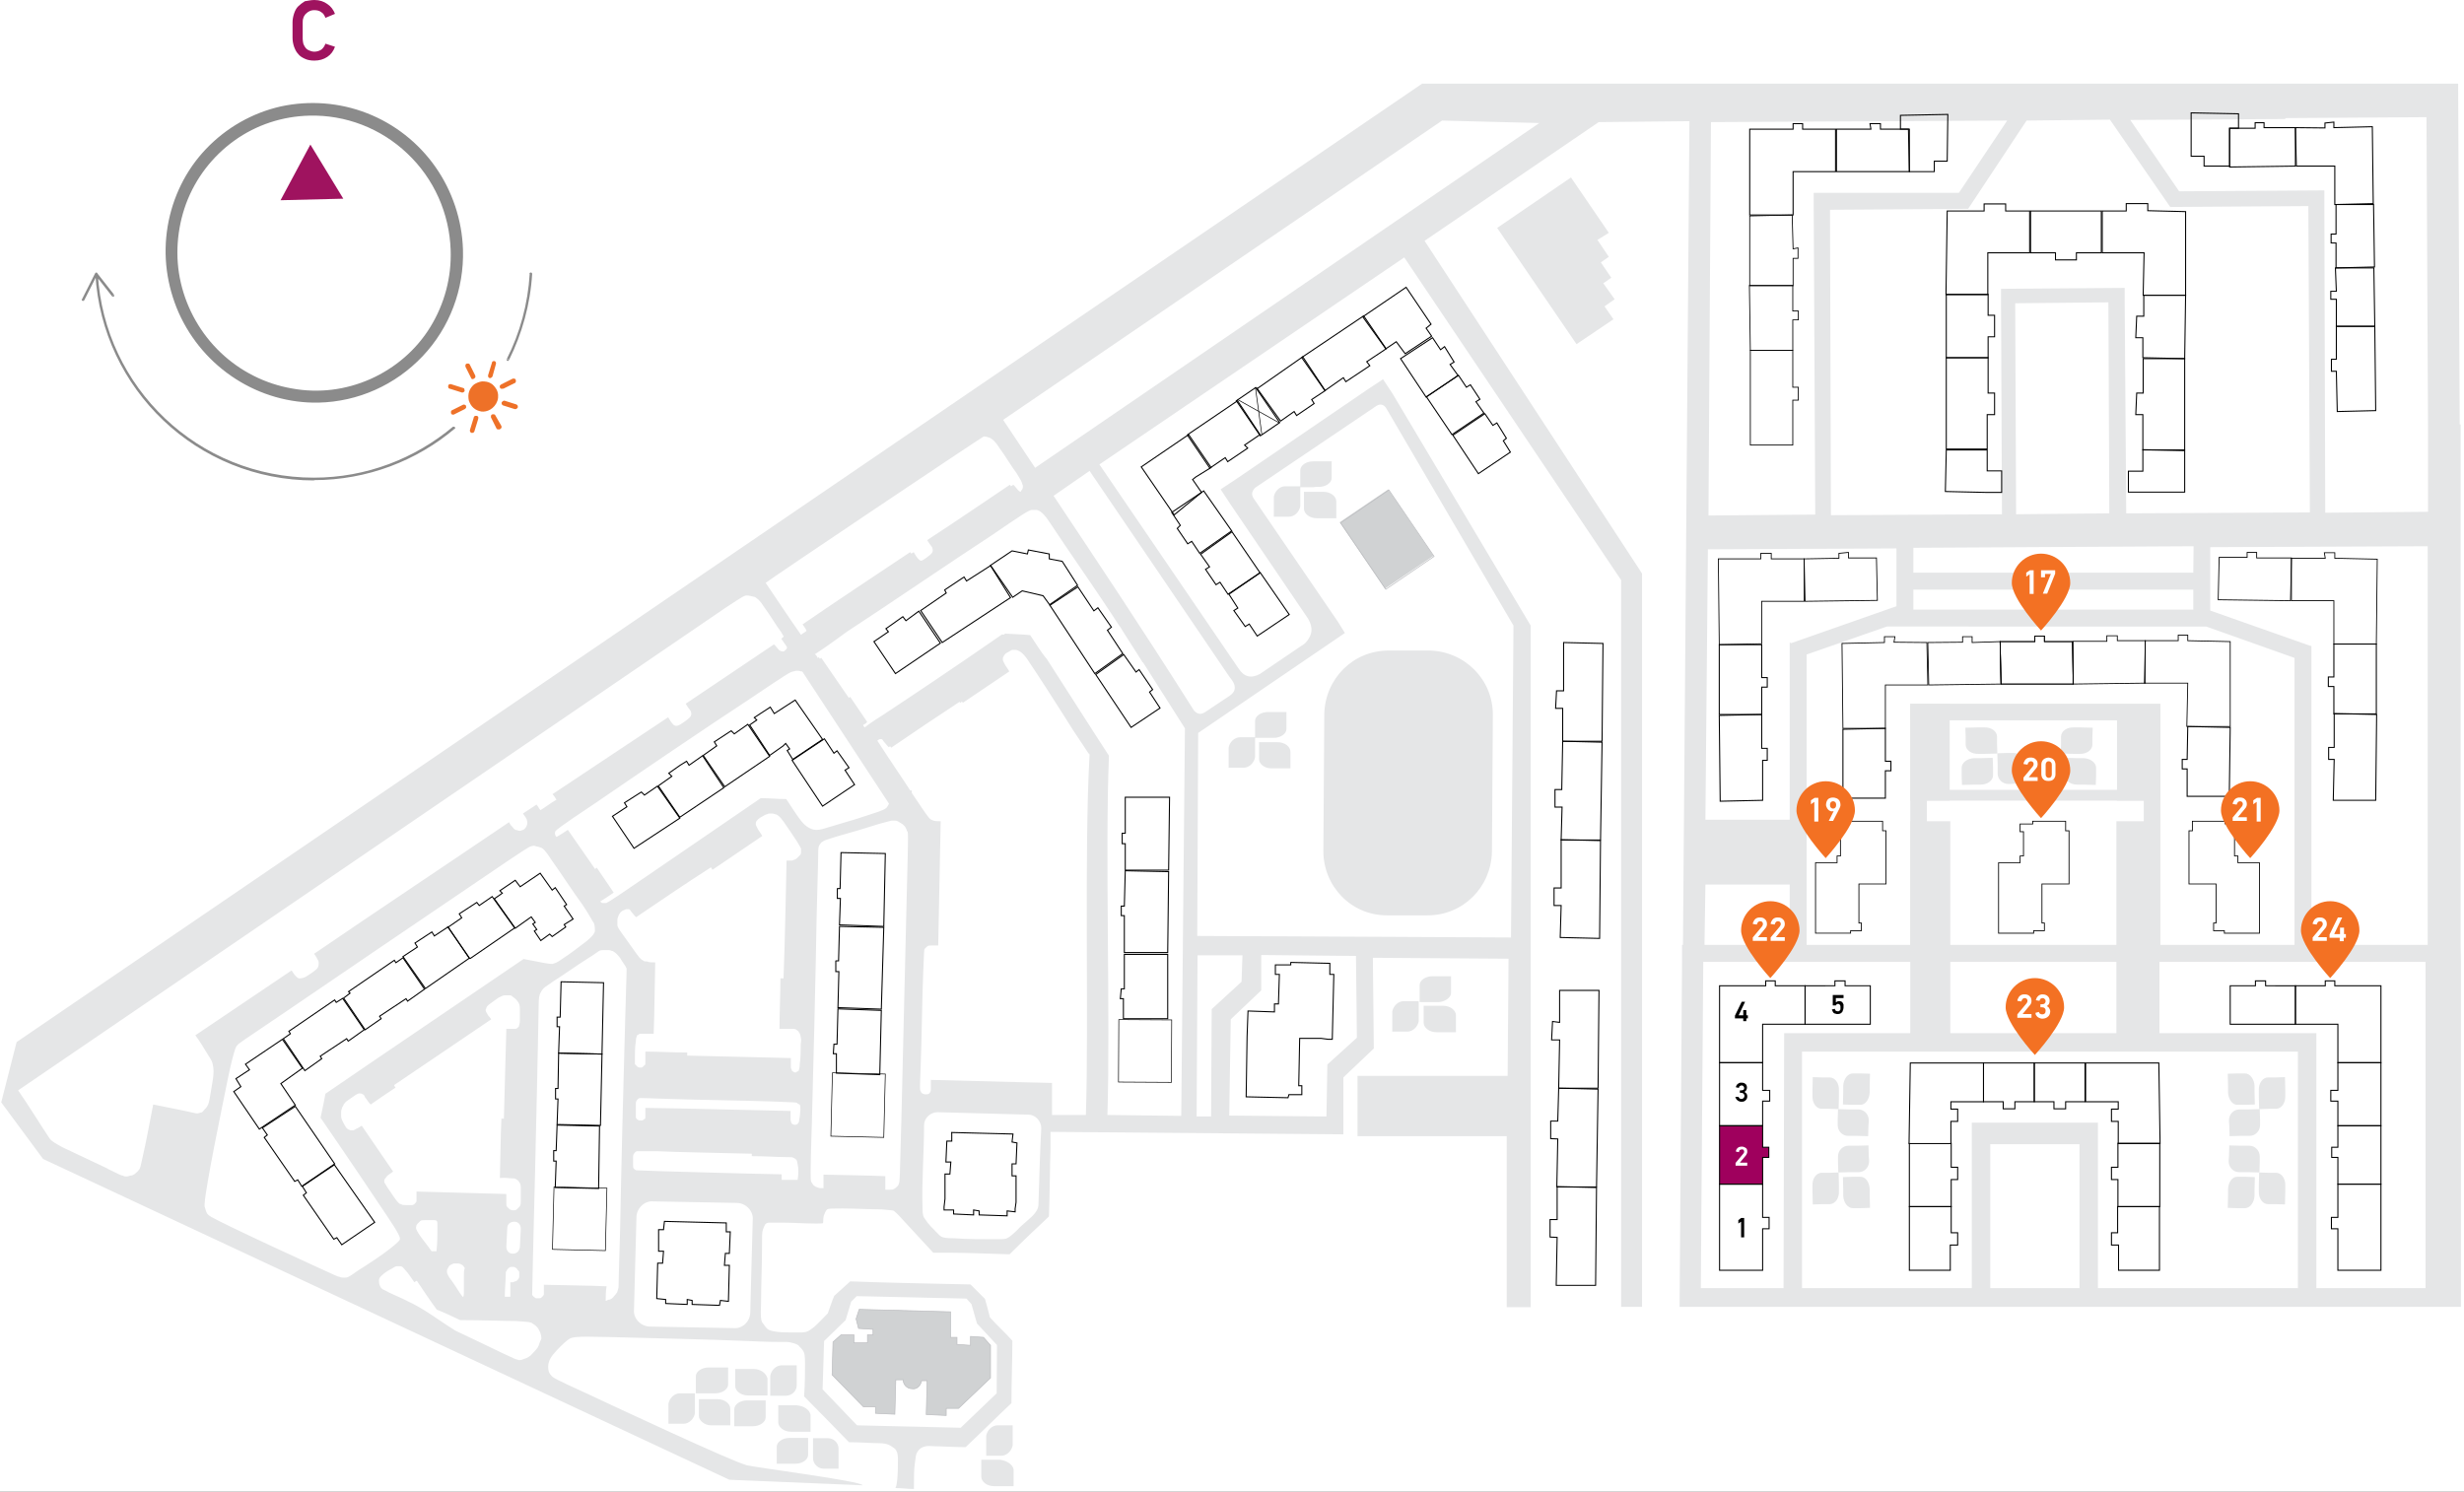 <?xml version="1.0" encoding="utf-8"?>
<!-- Generator: Adobe Illustrator 23.1.0, SVG Export Plug-In . SVG Version: 6.00 Build 0)  -->
<svg version="1.1" id="Layer_1" xmlns="http://www.w3.org/2000/svg" xmlns:xlink="http://www.w3.org/1999/xlink" x="0px" y="0px"
	 viewBox="0 0 801 485" enable-background="new 0 0 801 485" xml:space="preserve">
<rect x="0" y="0" width="801" height="485" fill="#333333" stroke="none"/>
<g>
	<defs>
		<rect id="SVGID_1_" width="801" height="485"/>
	</defs>
	<clipPath id="SVGID_2_">
		<use xlink:href="#SVGID_1_"  overflow="visible"/>
	</clipPath>
	<g clip-path="url(#SVGID_2_)">
		<path fill="#FFFFFF" d="M801,0H0v485h801V0z"/>
		<path fill="#D0D2D3" d="M291.2,448.8l-0.3,11l-6.3-0.3v-2.1h-3.9L270.5,447l0.3-10.7l2.6-2.3h4.2v2.6h4.4V434h1.8v-1.8l-4.7-0.3
			l-0.8-3.1l1-3.1l29.7,0.8v8.3h2.1v2.3l4.4,0.3v-2.9l4.2,0.3l2.3,2.6V448l-10.4,9.9h-3.7h-0.3v2.3l-6.5-0.3l0.3-11h-1.8
			c-0.3,1.6-1.6,2.9-3.1,2.6c-1.6,0-2.9-1.3-2.9-2.9h-2.4V448.8z"/>
		<path fill="#D0D2D3" d="M451.3,159.1l-15.8,10.7l14.7,21.6l15.8-10.7L451.3,159.1z"/>
		<path fill="#E5E6E7" d="M259,450.4v-1.3v-1.8v-3.4h-3.4h-1h-0.5c-1.8,0-3.4,1.6-3.7,3.4v1.3v1.8v3.4h3.4h1h0.5
			C257.5,453.8,259,452.2,259,450.4z M221.5,453H221c-1.8,0-3.4,1.6-3.7,3.4v1.3v1.8v3.4h3.4h1h0.5c1.8,0,3.4-1.6,3.7-3.4v-1.3v-1.8
			V453h-3.4H221.5z M230.9,444.6h-0.5c-2.3,0-4.2,1.3-4.2,2.9v1v1.6v2.9h4.2h1.3h0.8c2.3,0,4.2-1.3,4.2-2.9v-1v-1.6v-2.9h-4.2H230.9
			z M245,445.1h-0.5h-1.3H239v2.9v1.6v1c0,1.6,1.8,3.1,4.2,3.1h0.8h1.3h4.2v-2.9v-1.6v-1C249.1,446.5,247.3,445.1,245,445.1z
			 M231.1,463.4h0.8h1.3h4.2v-2.9V459v-1c0-1.6-1.8-3.1-4.2-3.1h-0.5h-1.3h-4.2v2.9v1.6v1C227.2,461.8,229,463.4,231.1,463.4z
			 M243.9,463.7h0.8c2.3,0,4.2-1.3,4.2-2.9v-1v-1.6v-2.9h-4.2h-1.3h-0.5c-2.3,0-4.2,1.3-4.2,2.9v1v1.6v2.9h4.2H243.9z M257.7,475.9
			h0.8c2.3,0,4.2-1.3,4.2-2.9v-1v-1.6v-2.9h-4.2h-1.3h-0.5c-2.3,0-4.2,1.3-4.2,2.9v1v1.6v2.9h4.2H257.7z M259,456.9h-0.5h-1.3H253
			v2.9v1.6v1c0,1.6,1.8,3.1,4.2,3.1h0.8h1.3h4.2v-2.9V461v-1C263.2,458.4,261.4,457.1,259,456.9z M269.2,467.6h-0.5h-1h-3.4v3.4v1.8
			v1.3c0,1.8,1.6,3.4,3.4,3.4h0.5h1h3.4v-3.4v-1.8V471C272.6,469.1,271,467.6,269.2,467.6z M403.8,249.6h0.5c1.8,0,3.4-1.6,3.7-3.4
			v-1.3v-1.8v-3.4h-3.4h-1h-0.5c-1.8,0-3.4,1.6-3.7,3.4v1.3v1.8v3.4h3.4H403.8z M418.5,168h0.5c1.8,0,3.4-1.6,3.7-3.4v-1.3v-1.8
			v-3.4h-3.4h-1h-0.5c-1.8,0-3.4,1.6-3.7,3.4v1.3v1.8v3.4h3.4H418.5z M456.8,325.5h-0.5c-1.8,0-3.4,1.6-3.7,3.4v1.3v1.8v3.4h3.4h1
			h0.5c1.8,0,3.4-1.6,3.7-3.4v-1.3v-1.8v-3.4h-3.4H456.8z M413.2,239.9h0.8c2.3,0,4.2-1.3,4.2-2.9v-1v-1.6v-2.9H414h-1.3h-0.5
			c-2.3,0-4.2,1.3-4.2,2.9v1v1.6v2.9h4.2H413.2z M427.9,158.3h0.8c2.3,0,4.2-1.3,4.2-2.9v-1v-1.6V150h-4.2h-1.3h-0.5
			c-2.3,0-4.2,1.3-4.2,2.9v1v1.6v2.9h4.2L427.9,158.3L427.9,158.3z M471.7,322.9v-1v-1.6v-2.9h-4.2h-1.3h-0.5
			c-2.3,0-4.2,1.3-4.2,2.9v1v1.6v2.9h4.2h1.3h0.8C469.6,325.7,471.7,324.4,471.7,322.9z M413.2,249.8h0.8h1.3h4.2V247v-1.6v-1
			c0-1.6-1.8-3.1-4.2-3.1h-0.5h-1.3h-4.2v2.9v1.6v1C409.3,248.5,411.2,249.8,413.2,249.8z M429.4,159.9h-1.3h-4.2v2.9v1.6v1
			c0,1.6,1.8,3.1,4.2,3.1h0.8h1.3h4.2v-2.9V164v-1c0-1.6-1.8-3.1-4.2-3.1H429.4z M468.3,327H467h-4.2v2.9v1.6v1
			c0,1.6,1.8,3.1,4.2,3.1h0.8h1.3h4.2v-2.9v-1.6v-1c0-1.6-1.8-3.1-4.2-3.1H468.3z M325.1,474.6h-0.5h-1.3H319v2.9v1.6v1
			c0,1.6,1.8,3.1,4.2,3.1h0.8h1.3h4.2v-2.9v-1.6v-1C329.2,476.2,327.4,474.9,325.1,474.6z M324.8,463.4h-0.5c-1.8,0-3.4,1.6-3.7,3.4
			v1.3v1.8v3.4h3.4h1h0.5c1.8,0,3.4-1.6,3.7-3.4v-1.3v-1.8v-3.4h-3.4H324.8z M524.9,97.3l-3.7-5.2l2.6-1.8l-3.4-5l2.6-1.8l-3.7-5.5
			l3.7-2.3l-12.3-18l-24,16.4l25.8,37.8l12-8.1l-2.9-4.2L524.9,97.3z M450.8,297.6h13.3c11.5,0,20.6-9.1,20.9-20.6l0.3-44.6
			c0-11.5-9.1-20.6-20.6-20.9h-13.3c-11.5,0-20.6,9.1-20.9,20.6l-0.3,44.6C430.2,288.2,439.3,297.6,450.8,297.6z M799.9,307.2V178.4
			v-6.8V138h-0.3l-0.5-110.8H462.3L5.4,338.8l-5,19.6L14,376.8l223.1,104.3l43.3,1.8c0-1.3-34.2-5.7-37.6-6.5
			c-5-1.3-42.8-19-52.4-23.5c-9.7-4.4-10.7-5-11.2-5.7c-0.8-0.8-1-1.6-1-2.9c0-1,0.3-2.3,1.6-3.9s3.4-3.7,4.7-4.7s1.8-1.3,13.3-1
			c11.5,0.3,34.2,0.8,45.4,1.3c6.3,0.3,9.1,0.3,10.4,0.3c0.8,0,1.6,0,2.1,0c1,0,1.8,0.3,2.6,0.5c0.8,0.3,1.3,0.5,1.6,1
			c0.5,0.5,1,1,1.3,1.6c0.3,0.5,0.5,1.3,0.5,3.9c0,2.3,0,6.5-0.3,10.7c5,5,9.7,9.9,14.6,14.9c3.7,0,7.3,0.3,9.4,0.3s2.9,0.3,3.4,0.5
			c0.8,0.3,1.3,0.8,2.1,1.3c0.5,0.5,1,1.3,1,3.4s0,5.2-0.3,7.3c-0.3,2.1-0.3,1.3-0.5,2.1c2.1,0,3.9,0.3,6,0.3c0-3.9,0-6.3,0.3-8.3
			c0.3-2.3,0.3-2.9,0.8-3.7c0.5-0.8,1-1.3,1.8-1.6s1.3-0.5,3.7-0.3c2.3,0,6.3,0.3,10.2,0.3c5-4.7,9.9-9.6,14.9-14.3
			c0-6.8,0.3-13.6,0.3-20.3c-2.3-2.6-5-5-7.3-7.6c-0.5-2.1-1-3.9-1.6-6c-1.6-1.6-3.1-3.1-4.7-4.7c-13-0.3-26.1-0.5-39.1-1
			c-1.8,1.6-3.4,3.1-5.2,4.7c-0.8,1.8-1.3,3.6-2.1,5.7c-2.1,2.1-3.9,4.2-5.5,5.2c-1.3,1-2.3,1-3.4,1c-0.8,0-1.6,0-2.1,0
			c0,0-0.5,0-1,0c-1.3,0-3.7,0-5.2-0.3c-1.6-0.3-2.1-0.5-2.6-1s-1-1.3-1.6-2.1c-0.3-0.8-0.5-1.6-0.3-6c0-4.4,0.3-12.5,0.3-17.2
			c0-4.7,0-6,0.3-6.8c0.3-0.8,0.5-1.3,0.8-1.8c0.3-0.3,0.8-0.5,1.3-0.5s1.3,0,4.2,0s8.1,0.3,10.7,0.3s2.6,0,2.6-0.5s0-1.6,0.3-2.3
			c0.3-0.8,0.5-1.3,1-1.8c0.5-0.3,1.6-0.3,5-0.3s9.7,0.3,12.8,0.3c3.1,0.3,3.7,0.3,3.9,0.5c0.3,0.3,0.8,0.5,2.9,2.9
			c2.1,2.3,6,6.5,9.9,10.7c1,0,2.1,0,6.3,0c4.2,0,11.2,0.3,18.5,0.5c4.2-4.2,8.3-8.1,12.8-12.3c0.3-8.6,0.3-17.2,0.5-21.9v-0.5v-1
			V368l95.2,0.8v-0.5v-18l9.9-9.4l-0.3-29.5l44.1,0.3l-0.3,38.1h-48.8v19.6h48.5V425h7.8V203.4L452.7,128l-3.1-4.7l-4.7,3.1
			L401.5,156l-4.7,3.1l3.1,4.7l25.3,37.3c2.1,3.6,1,6-1,8.1l-14.6,9.9c-2.9,1.6-5.2,1-7-1.8L357.4,151l99.1-67.3L527,188.6v236.3
			h6.8V186.5l-0.5-0.8L463.1,78.3l56.6-38.6l29.5-0.3l-2.1,267.8h-0.3v5.5L546,424.9h254v-6.1H647V372h29v48h6v-55h-41v53.8h-55.2
			v-76.9H695v-6H580l-0.2,82.9h-26.9l0.8-106.1H695v29.2h52v79h6v-81v-4h-54v-23.2h89.5v108.2H800V312.7L799.9,307.2L799.9,307.2z
			 M267.9,436l7-6.8l1.8-6l1.8-1.8l35.7,0.8l1.6,1.8l1.8,6.3l6.5,7L324,453l-11.7,11.2l-33.7-0.8l-11.2-11.7L267.9,436z
			 M319.8,141.9c0.8,0,1.6,0.3,2.1,0.5c0.8,0.5,1.6,1,3.1,3.4c1.6,2.1,3.9,6,5.5,8.1c1.3,2.1,1.6,2.6,1.8,3.4c0.3,0.5,0.3,1.3,0,1.8
			c-0.3,0.3-0.3,0.5-0.5,0.8c-0.3,0-0.5-0.3-0.8-0.5c-0.5-0.5-1-1.3-1.6-1.8c-0.3,0.3-0.5,0.3-0.8,0.5c0-0.3-0.3-0.3-0.3-0.5
			c-8.9,6-17.7,12-26.9,18c0.5,0.8,1,1.6,1.6,2.3c0.3,0.8,0.3,1.3,0,1.8s-1,1-1.8,1.6c-0.8,0.5-1.3,1-1.8,1c-0.3,0-0.5-0.3-0.8-0.5
			c-0.5-0.5-1-1.3-1.6-2.3c-0.3,0.3-0.5,0.3-0.8,0.5c0-0.3-0.3-0.3-0.3-0.5c-11.7,7.8-23.5,15.6-35,23.5c0.5,0.8,1,1.3,1.3,2.1
			c-0.5,0.5-1.3,0.8-1.8,1.3c-3.9-5.5-7.8-11.5-11.5-16.9C249.1,189.1,319,142.2,319.8,141.9z M65.4,361.7c-0.3,0-0.8,0.3-1.3,0.3
			s-1.6-0.3-3.9-0.8s-6.5-1.3-10.4-2.1c-1.3,6.8-2.6,13.6-3.4,16.9c-0.8,3.7-0.8,3.9-1.3,4.4c-0.3,0.5-0.8,0.8-1.3,1.3
			c-0.5,0.3-0.8,0.5-1.3,0.5c-0.3,0-0.8,0.3-1.3,0.3s-0.8,0-1.3-0.3c-0.5,0-1-0.3-4.7-2.1l-0.5-0.3L20.3,373
			c-2.3-1.3-3.4-1.8-4.2-2.9c-2.1-3.1-7-11-10.2-15.6c0,0,225.2-153.6,230.4-157.2c5.2-3.4,5.7-3.7,6.5-3.7s1.6,0.3,2.6,0.5
			c0.8,0.5,1.6,1,3.1,3.4c1.6,2.1,3.9,6,5.5,8.1c0.3,0.5,0.5,1,0.8,1.3l-0.8,0.8l1.8,2.6c0,0.3,0,0.5,0,0.5c-0.3,0.5-0.8,0.8-1,1
			c-0.5,0-1,0-1.6-0.5c-0.5-0.5-1-1.3-1.6-1.8c-9.7,6.5-19,12.8-28.7,19.3c0.5,0.8,1,1.6,1.6,2.3c0.3,0.8,0.3,1.3,0,1.8
			s-1,1-1.8,1.6c-0.8,0.5-1.3,1-2.1,1.3c-0.5,0.3-1.3,0.3-1.8-0.3c-0.5-0.5-1-1.3-1.6-2.3l-37.6,25c0.5,0.5,1,1.3,1.3,1.8
			c-1.8,1-3.4,2.3-5.2,3.4c-0.5-0.5-0.8-1.3-1.3-1.8c-1.6,1-3.1,2.1-4.4,2.9c0.5,0.8,1.3,1.6,1.3,2.3c0.3,0.8,0,1.6-0.3,2.1
			s-0.8,1-1.3,1c-0.5,0.3-1,0.3-1.6,0c-0.5,0-1-0.3-1.3-0.8c-0.5-0.5-1-1-1.3-1.8c-21.1,14.3-42.3,28.4-63.4,42.8
			c0.3,0.5,0.8,1,1,1.6c0.3,0.5,0.5,0.8,0.5,1.3s0,1-0.3,1.6c-0.3,0.5-1,1-1.8,1.6c-0.8,0.5-1.8,1.3-2.6,1.6
			c-0.8,0.3-1.3,0.3-1.8,0.3c-0.5-0.3-0.8-0.5-1-0.8c-0.5-0.5-0.8-1-1.3-1.8c-10.4,7-20.9,14.1-31.3,21.1c1.6,2.1,2.9,4.4,3.9,6
			s1.6,2.3,1.8,3.7c0.3,1.3,0.3,2.6,0,4.7c-0.3,2.1-0.8,4.4-1,6c-0.3,1.6-0.5,2.1-0.8,2.6c-0.3,0.5-0.5,0.8-0.8,1
			C66,361.4,65.7,361.7,65.4,361.7z M112.1,415.4c-0.5,0-1.3,0-1.8-0.3c-0.5,0-1-0.3-7.8-3.4c-6.8-3.1-20.4-9.4-27.4-12.8
			s-7.3-3.7-7.8-4.4c-0.3-0.5-0.5-1.3-0.8-2.3c0-0.8,0-2.1,1-7.8c1-6,3.1-16.7,4.7-24.5c1.6-7.8,2.6-13,3.4-15.9
			c0.8-2.9,1-3.7,1.6-4.2c0.3-0.5,0.8-0.8,16.2-11.2c15.7-10.7,46.4-31.6,62.1-42.2c15.7-10.7,16.4-11,17-11.2
			c0.8-0.3,1.3-0.3,1.8,0c0.5,0,1.3,0.3,1.8,0.5c0.5,0.3,1,0.5,3.4,4.2c2.6,3.6,7,10.4,9.9,14.3c2.6,3.9,3.1,5.2,3.7,6
			c0.3,1,0.3,1.8,0.3,2.6c-0.3,0.8-0.5,1.3-2.6,3.1c-2.1,1.6-5.7,4.4-7.8,5.7c-2.1,1.6-2.9,1.6-3.4,1.8c-0.5,0-1,0-2.6-0.3
			c-1.6-0.3-4.2-0.8-6.8-1.3c-21.4,14.6-43.1,29.2-64.4,43.8c-0.5,2.6-1,5.2-1.6,7.8c8.6,12.5,17,25,21.4,31.6
			c4.4,6.5,4.4,7.3,4.4,7.8s-0.5,1-3.1,3.1s-7.8,5.5-10.7,7.3C113.5,415.2,112.9,415.4,112.1,415.4z M166.2,383.1
			c0.8,0,1.3,0,1.6,0.3c0.5,0.3,0.8,0.5,1,1c0.3,0.3,0.5,0.8,0.5,1.8c0,1.3,0,3.1,0,4.4c0,1.3-0.3,1.6-0.5,1.8
			c-0.3,0.3-0.5,0.5-0.8,0.8c-0.3,0.3-0.8,0.3-1.3,0.3s-0.8-0.3-1-0.3c-0.3-0.3-0.5-0.5-0.8-0.8c-0.3-0.3-0.3-0.5-0.3-1.3
			c0-0.8,0-1.8,0-2.9c-9.7-0.3-19.6-0.5-29.2-0.8c0,0.8,0,1.6,0,2.1s0,0.8,0,1c0,0.3-0.3,0.5-0.5,0.8c-0.3,0.3-0.3,0.3-0.8,0.5
			c-0.5,0-1.6,0-2.1,0c-0.8,0-1.3,0-1.6-0.3c-0.5,0-0.8-0.3-1.6-1.3s-2.1-3.1-2.9-4.2c-0.8-1.3-1-1.6-1-1.8c0-0.3,0-0.8,0.3-1
			c0.3-0.3,0.3-0.5,0.8-1c0.5-0.3,1-0.8,1.8-1.3c-3.4-5-6.8-9.9-10.2-14.9c-0.8,0.5-1.3,0.8-1.8,1c-0.5,0.3-0.8,0.5-1,0.5
			c-0.3,0-0.5,0-0.8,0s-0.5-0.3-0.8-0.3c-0.3-0.3-0.5-0.3-0.8-0.8c-0.3-0.5-0.8-1.3-1-1.8c-0.2-0.5-0.5-1-0.5-1.6c0-0.5,0-1,0-1.6
			c0-0.5,0.3-1,0.3-1.3c0.3-0.5,0.5-0.8,0.5-1c0.3-0.3,0.5-0.8,1.3-1.3s1.8-1.3,2.6-1.8c0.8-0.5,1-0.5,1.3-0.5c0.3,0,0.8,0,1,0.3
			c0.3,0,0.5,0.3,0.8,1c0.5,0.5,1,1.6,1.8,2.3c2.6-1.8,5.2-3.6,8.1-5.5c-0.3-0.3-0.3-0.5-0.5-0.8c10.4-7,21.1-14.3,31.6-21.4
			c-0.3-0.3-0.5-0.8-0.8-1c-0.3-0.3-0.5-0.8-0.8-1.3c-0.3-0.5-0.3-0.8,0-1.3c0-0.3,0.3-0.8,1-1.3c0.8-0.5,2.1-1.6,2.9-2.1
			c1-0.5,1.6-0.8,2.1-0.8s1,0,1.6,0c0.6,0,0.8,0.3,1,0.5c0.3,0.3,0.8,0.5,1,0.8c0.3,0.3,0.5,0.5,0.8,1s0.5,1,0.5,2.1s0,2.9,0,3.9
			s-0.3,1.3-0.3,1.8c-0.3,0.3-0.5,0.5-0.5,0.5c-0.3,0.3-0.5,0.3-1,0.3s-1.6,0-2.6,0c-0.3,9.6-0.5,19.6-0.8,29.2c-0.3,0-0.5,0-0.8,0
			c-0.3,6.5-0.3,12.8-0.5,19.3C164.1,382.8,165.4,383.1,166.2,383.1z M166.7,407.6c-1.3,0-2.1-1-2.1-2.3l0.3-6c0-1.3,1-2.1,2.3-2.1
			s2.1,1,2.1,2.3l-0.3,6C168.8,406.8,168,407.6,166.7,407.6z M168.8,414.1c0,0.3,0,0.8,0,1c0,0.3-0.3,0.8-0.5,1
			c-0.3,0.3-0.5,0.5-0.8,0.5s-0.5,0.3-0.8,0.3s-0.5,0-0.8,0c0,1.6,0,3.1,0,4.7c-0.5,0-1.3,0-1.8,0c0-2.6,0.3-5.2,0.3-6.8
			c0-1.3,0-1.3,0.3-1.6c0-0.3,0.3-0.5,0.5-0.8c0.3-0.3,0.5-0.3,0.8-0.5c0.3,0,0.5,0,0.8,0s0.5,0,0.8,0.3c0.3,0,0.5,0.3,0.5,0.5
			c0.3,0.3,0.3,0.3,0.5,0.5C168.8,413.3,168.8,413.6,168.8,414.1z M150.8,414.9c0,1.6,0,4.2,0,5.5c0,1.3-0.3,1.3-0.3,1.3
			s-0.3-0.3-1-1.3c-0.8-1.3-2.3-3.6-3.4-5c-0.8-1.3-0.8-1.6-0.8-2.1c0-0.3,0-0.5,0.3-1c0.3-0.3,0.3-0.8,0.8-1c0.5-0.2,0.5-0.3,1-0.5
			c0.5,0,1,0,1.6,0c0.5,0,1,0.3,1.3,0.5c0.3,0.2,0.5,0.5,0.8,1C150.8,413.1,150.8,413.6,150.8,414.9z M142.2,399.5
			c0,1.6,0,4.4-0.3,7.3c-0.5,0-1,0-1.6,0c-1.6-2.3-3.4-4.4-4.2-5.7c-0.8-1.3-1-1.8-0.8-2.3c0-0.5,0.3-0.8,0.5-1
			c0.3-0.3,0.5-0.5,0.8-0.8c0.3-0.3,0.8-0.3,1.6-0.3s2.1,0,2.9,0c0.8,0,1,0.3,1,0.5C142.2,397.4,142.2,398,142.2,399.5z
			 M174.8,438.1c-0.5,0.8-1.6,1.8-2.3,2.6c-1,0.8-1.8,1-2.6,1.3c-0.8,0.3-1.3,0.3-1.8,0c-0.5,0-0.8-0.3-4.2-1.8
			c-3.4-1.6-9.7-4.7-15.9-7.6c-3.7-2.3-7-4.7-9.9-6.5c-2.9-1.8-5.2-2.9-7.3-3.9c-2.1-1-4.2-1.8-5.5-2.6c-1.3-0.5-1.6-1-1.8-1.6
			c-0.3-0.5-0.3-1.3-0.3-1.8s0.3-1,1-1.6c0.8-0.8,2.1-1.6,3.1-2.1c0.8-0.5,1.3-0.8,1.6-0.8c0.5,0,0.8,0,1.3,0s0.8,0.3,1.6,1.3
			c0.8,0.8,1.8,2.3,2.9,3.9c0.3-0.3,0.5-0.3,0.8-0.5c2.1,3.1,4.2,6.3,6.5,9.4c2.6,1,5.2,2.3,7.6,3.4c7.3,0,14.4,0.3,18.3,0.3
			c3.9,0.3,4.7,0.3,5.2,0.8c0.8,0.5,1.6,1,2.1,2.1c0.5,0.8,0.8,1.8,0.8,2.9C175.3,436.5,175.3,437.3,174.8,438.1z M203.2,332.8
			c-0.5,16.7-1.3,49.5-1.6,66.5c-0.5,16.9-0.5,18-0.5,18.8c0,0.8-0.3,1.3-0.5,2.1c-0.3,0.5-0.8,1-1.3,1.6c-0.5,0.5-1,0.8-1.6,0.8
			c-0.5,0.3-0.5,0.3-0.8,0.3c0-1.6,0-3.1,0.3-4.7c-6.8-0.3-13.6-0.3-20.4-0.5c0,0.8,0,1.6,0,2.1s0,0.8,0,1c0,0.3-0.3,0.5-0.5,0.8
			c-0.3,0.3-0.5,0.5-1,0.5c-0.3,0-0.8,0-1,0s-0.5-0.3-0.8-0.5c-0.3-0.3-0.5-0.5-0.5-0.8c0-0.3,0-0.8,0.3-13.8s1-38.9,1.3-54.8
			c0.3-15.9,0.5-21.9,0.5-25c0-3.1,0.3-3.7,0.5-4.2c0.3-0.5,0.5-1,0.8-1.3c0.3-0.5,0.8-0.8,3.4-2.6c2.9-1.8,8.1-5.5,11-7.3
			c2.9-1.8,3.4-2.3,3.9-2.6c0.5-0.3,1-0.3,1.6-0.3c0.5,0,1,0,1.6,0c0.6,0,0.8,0.3,1.3,0.3c0.5,0.3,0.8,0.5,1.3,1s1,1,1.6,2.1
			c0.5,0.8,1.3,1.8,1.6,2.6C203.7,315.6,203.7,316.1,203.2,332.8z M243.9,426.6c0,3.1-2.6,5.5-5.5,5.2l-27.1-0.5
			c-2.9,0-5.5-2.6-5.2-5.5l0.8-30c0-2.9,2.6-5.5,5.5-5.2l27.1,0.5c2.9,0,5.5,2.6,5.2,5.5L243.9,426.6z M259.3,383.6
			c-1.8,0-3.4,0-5.2,0c0-0.5,0-1.3,0-1.8c-15.4-0.3-30.8-0.8-38.6-1c-7.8-0.3-8.1-0.3-8.6-0.3c-0.3,0-0.5-0.3-0.8-0.5
			c-0.3-0.3-0.3-0.5-0.3-1.3c0-0.8,0-2.1,0-2.6c0-0.8,0.3-1,0.5-1.3c0.3-0.3,0.5-0.5,0.8-0.5c0.3,0,0.5,0,6.8,0
			c6.3,0.3,18.5,0.5,30.5,0.8c0,0.3,0,0.5,0,0.8c4.2,0,8.6,0.3,10.7,0.3c2.3,0,2.6,0,2.9,0.3c0.3,0,0.5,0.3,0.8,0.5
			c0.3,0.3,0.3,0.5,0.5,1.6C259.6,379.7,259.6,381.8,259.3,383.6z M259.8,364.1c0,0.8-0.3,1-0.5,1.3c-0.3,0.3-0.8,0.3-1,0.3
			c-0.3,0-0.8-0.3-0.8-0.3c-0.3-0.3-0.3-0.5-0.5-1.3c0-0.8,0-1.8,0-2.9c-15.7-0.3-31.6-0.8-47.2-1c0,1,0,2.1,0,2.6c0,0.8,0,1-0.3,1
			c-0.3,0.3-0.5,0.5-1,0.5s-0.8,0-1.3-0.3c-0.3-0.3-0.5-0.5-0.5-0.8c0-0.3,0-0.5,0-1.3c0-0.8,0-2.1,0-3.1c0-0.8,0.3-1,0.5-1.3
			c0.3-0.3,0.5-0.5,1-0.5s1.3,0,9.7,0.3c8.3,0.3,24.3,0.5,32.6,0.8c8.1,0.3,8.3,0.3,8.6,0.5c0.3,0.3,0.5,0.3,0.8,0.5
			c0.3,0.3,0.3,0.5,0.3,1.6C260.1,361.4,260.1,363,259.8,364.1z M260.3,339.5c0,1.8,0,4.7-0.3,6.3c0,1.6-0.3,1.8-0.3,2.1
			c0,0.3-0.3,0.3-0.5,0.5c-0.3,0-0.5,0.3-0.5,0.3c-0.3,0-0.5,0-0.8-0.3c-0.3,0-0.5-0.3-0.5-0.5c0-0.3-0.3-0.3-0.3-1
			c0-0.5,0-1.8,0-2.9c-11.2-0.3-22.4-0.5-33.7-0.8c0-0.3,0-0.8,0-1c-4.4,0-9.1-0.3-13.6-0.3c0,1.3,0,2.6,0,3.4c0,0.8,0,1-0.3,1
			c-0.3,0.3-0.3,0.5-0.5,0.5c-0.3,0.3-0.5,0.3-0.8,0.3s-0.5,0-1-0.3c-0.3-0.3-0.5-0.5-0.8-0.8c0-0.3,0-0.5,0-2.1
			c0-1.3,0-3.9,0.3-5.2c0-1.3,0.3-1.6,0.3-1.8c0-0.3,0.3-0.5,0.5-0.5c0.3-0.3,0.5-0.3,0.8-0.3s0.8,0,1.6,0c0.8,0,1.8,0,2.6,0
			c0.3-7.8,0.3-15.6,0.5-23.2c-1,0-2.1,0-2.6-0.3c-0.8,0-1,0-1.3-0.3c-0.5-0.3-0.8-0.3-2.1-2.1c-1.3-1.8-3.7-5.2-5-7
			c-1.3-1.8-1.3-2.1-1.3-2.6s0-1,0-1.6c0-0.5,0.3-1,0.5-1.6c0.3-0.5,0.5-0.8,0.8-1c0.3-0.3,0.5-0.3,0.8-0.5c0.3,0,0.5-0.3,0.8-0.3
			c0.3,0,0.5,0,0.8,0c0.3,0,0.5,0.3,0.8,0.8c0.5,0.5,1,1.3,1.6,1.8c8.1-5.5,16.2-11,24.3-16.2c0.3,0.3,0.3,0.5,0.5,0.8
			c5.5-3.7,10.7-7.3,16.2-11c-0.5-1-1.3-1.8-1.6-2.6c-0.3-0.5-0.5-1-0.5-1.3c0-0.3,0-0.8,0.3-1c0.3-0.3,0.3-0.5,0.8-0.8
			c0.3-0.3,0.8-0.5,1.3-0.8c0.5-0.3,0.8-0.5,1-0.5c0.3,0,0.5-0.3,1-0.3c0.3,0,0.8,0,1,0c0.5,0,0.8,0.3,1.3,0.3
			c0.5,0.3,1,0.5,2.3,2.3c1.3,1.8,3.4,5,4.4,6.5c1,1.6,1,1.8,1.3,2.3c0,0.5,0,1,0,1.3c0,0.5-0.3,0.8-0.5,1c-0.3,0.3-0.5,0.5-0.8,0.8
			c-0.3,0.3-0.5,0.3-0.8,0.5c-0.3,0-0.5,0.3-1,0.3c-0.3,0-1,0-1.6,0c-0.3,12.8-0.5,25.6-1,38.3c-0.3,0-0.5,0-1,0
			c0,5.5-0.3,11-0.3,16.4c1.6,0,2.9,0,3.9,0c0.8,0,1.3,0,1.6,0.3c0.3,0.3,0.8,0.5,0.8,0.8c0.3,0.3,0.3,0.5,0.5,1
			C260.3,337.5,260.6,337.7,260.3,339.5z M260.6,267.1c-1.3-1.6-3.1-4.4-5-7.3c-2.9,0-5.5-0.3-8.3-0.3
			c-16.4,11.2-33.1,22.7-41.5,28.4c-8.3,5.7-8.6,5.7-8.9,5.7c-0.3,0-0.8,0-1,0c-0.3,0-0.5-0.3-0.8-0.5c1.6-1,2.9-1.8,4.4-2.9
			c-1.8-2.6-3.7-5.5-5.5-8.1c-0.3,0.3-0.5,0.3-0.5,0.5l-8.9-12.8c-1.3,0.8-2.3,1.6-3.7,2.3c-0.3-0.3-0.5-0.8-0.5-1
			c0-0.3,0-0.8,0.3-1c0.3-0.3,0.5-0.8,13-9.1c12.5-8.6,37.1-25.3,49.8-33.6c12.8-8.6,13.3-8.9,14.4-9.1c0.8-0.3,1.8-0.3,2.6,0
			c0,0,0,0,0.3,0l28.2,43c-0.3,0.5-0.5,1-0.8,1.3c-0.5,0.5-1.3,0.8-2.6,1.3c-1.6,0.5-3.9,1.3-7,2.3c-3.4,1-7.8,2.3-10.4,3.1
			c-2.6,0.8-3.4,0.5-4.2,0.3C262.7,269.1,261.9,268.6,260.6,267.1z M294.8,289.5c-0.5,18.8-1.3,56.6-1.8,75.4
			c-0.5,19-0.5,19.6-0.8,19.8c0,0.5-0.3,0.8-0.5,1c-0.3,0.3-0.8,0.8-1,0.8c-0.5,0.3-0.8,0.3-1.3,0.3s-1,0-1.6,0c0-1.6,0-2.9,0-4.4
			c-6.8-0.3-13.3-0.3-20.1-0.5c0,1.6,0,2.9,0,4.4c-0.3,0-0.5,0-1,0s-1-0.3-1.6-0.5c-0.5-0.3-0.8-0.5-1-1c-0.3-0.3-0.5-0.8-0.5-1
			c0-0.3-0.3-0.8,0.3-18c0.5-17.2,1.3-51.4,1.6-69.1c0.5-17.7,0.5-19.3,0.5-20.3s0.3-1.6,0.5-1.8c0.3-0.5,0.5-0.8,1-1
			c0.3-0.3,0.8-0.5,4.4-1.6c3.7-1,10.7-3.1,14.1-4.2c3.7-1,3.9-1,3.9-1c0.3,0,0.5,0,0.8,0c0.3,0,0.8,0,1.3,0.3
			c0.5,0.3,0.8,0.5,1.3,0.8c0.5,0.3,0.8,0.8,1,1c0.3,0.5,0.5,1,0.5,1.3C295.3,270.2,295.3,270.4,294.8,289.5z M337.6,391.2
			c0,0.8,0,1.8-1.3,3.4c-1.3,1.6-3.9,3.4-5.5,5.2c-1.6,1.6-2.6,2.3-3.1,2.6c-0.8,0.5-1.3,0.5-4.4,0.5c-3.4,0-9.4,0-12.8-0.3
			c-3.4,0-3.9-0.3-4.4-0.5c-0.5-0.3-0.8-0.5-1.8-1.6c-1-1-2.6-2.6-3.4-3.9c-0.8-1-1-1.6-1-3.7c-0.3-9.1,0.5-18,0.5-27.1
			c0-2.3,2.1-4.2,4.4-4.2l29.5,0.8c2.3,0,4.2,2.1,4.2,4.4C338.1,374,337.8,384.1,337.6,391.2z M353,362.5h-11v-7.8v-2.6l-39.4-1
			c0,1.3,0,2.3,0,3.1c0,0.8-0.3,1-0.5,1.3c-0.3,0.3-0.8,0.3-1.3,0.3s-0.8-0.3-1-0.3c-0.3-0.3-0.5-0.5-0.5-0.8
			c-0.3-0.3-0.3-0.5,0-8.1c0.3-7.6,0.5-22.4,0.8-30c0.3-7.6,0.3-7.8,0.5-8.1c0.3-0.3,0.5-0.5,0.8-0.8c0.3-0.3,0.8-0.3,1.3-0.3
			s1.3,0,2.3,0c0.3-13.6,0.5-26.9,0.8-40.4c-1,0-2.1,0-2.6-0.3c-0.8-0.3-1-0.5-1.8-1.6c-0.8-1-1.8-2.6-5-7.3V257c-0.3,0-0.3,0-0.5,0
			c-2.3-3.6-6-8.9-10.7-16.2c0.3-0.3,0.5-0.3,0.8-0.5c0.3,0,0.3,0,0.5,0c0.3,0,0.5,0.3,0.8,0.8c0.5,0.5,1,1.3,1.6,1.8
			c0.3,0,0.3-0.3,0.5-0.3c0,0.3,0.3,0.3,0.3,0.5c7.3-5,14.6-9.9,22.2-14.9l0.3,0.3c0.3-0.3,0.5-0.3,0.5-0.5c0,0.3,0.3,0.3,0.3,0.5
			l15.1-10.2c-0.5-1-1.3-1.8-1.6-2.6c-0.3-0.5-0.5-1-0.5-1.3c0-0.3,0-0.8,0.3-1c0-0.3,0.3-0.5,0.5-0.8c0.3-0.3,0.8-0.5,1.3-0.8
			s0.8-0.5,1-0.5h0.3c0.3,0,0.5,0,0.8,0c0.5,0,0.8,0.3,1.3,0.5s1.6,1.3,2.3,2.3c0.5,0.8,3.9,5.7,11.5,17.7c2.1,3.4,4.4,7,7.6,11.7
			c0.3,0.5,0.8,1.3,1.3,1.8C352.4,276.7,354,332.2,353,362.5z M384,362.8l-24-0.3c1-32.1-0.8-85.5,0.5-116.8l-4.4-6.8l-15.9-24.8
			l-0.3-0.3c-1.3-1.6-3.1-4.4-5-7.3c-2.6-0.3-5.5-0.3-8.1-0.5c0,0-0.3,0-0.3,0.3c-0.3,0-0.5,0-0.8,0c-15.4,10.7-31,21.1-38.9,26.3
			c-2.9,1.8-4.7,3.1-5.7,3.9c-0.3-0.3-0.5-0.5-0.5-0.8c0.5-0.3,1-0.5,1.3-1c-1.8-2.6-3.7-5.5-5.5-8.1c-0.3,0-0.3,0.3-0.5,0.3
			c0-0.3-0.3-0.3-0.3-0.5c-2.9-4.2-5.7-8.3-8.6-12.5c-0.3,0-0.3,0.3-0.5,0.3c0-0.3-0.3-0.3-0.3-0.5c0,0-0.3,0-0.3,0.3
			c-0.3-0.5-0.5-1-1-1.3c1.6-1,4.7-3.1,10.4-7.3c12-7.8,35-23.5,47-31.3c9.9-6.8,12-8.1,13-8.3c0.5,0,1.3,0,1.8,0
			c0.8,0.3,1.3,0.5,2.3,1.6c1,1,2.1,2.9,6.5,9.4s12,17.5,15.7,23.2c1.8,2.9,2.9,4.2,3.4,5.2l6.3,9.9c0,0,0,0.3,0.3,0.3l13.6,21.4
			L384,362.8z M393.7,363H389l0.3-52.4h14.6l-0.3,8.6l-9.7,8.9L393.7,363z M431.5,346.1l-0.3,16.9l-31.6-0.3l0.5-31.3l9.9-9.4v-11.5
			l30.8,0.3l0.3,26.6L431.5,346.1z M437.2,205.8l-1.3-2.1l-1-1.6L407.5,162c-0.8-1.3-0.5-2.3,0.5-3.4l39.4-26.6
			c1.3-0.8,2.3-0.5,3.1,0.5l41.5,70.9l-0.8,101.4l-102-0.5l0.3-66L437.2,205.8z M399.7,220.1c2.9,3.4,1.8,5.2-1,6.8l-6.3,4.2
			c-2.1,1.6-3.1,1-4.2,0c-18.5-29.2-30.8-47.5-45.7-69.9l11.7-8.1L399.7,220.1z M336.5,152.1c-3.1-4.7-6.8-10.2-10.4-15.6
			l142.7-97.3l31.6,0.8L336.5,152.1z M685.9,38.9l19.6,28.4l44.9-0.3l0.5,99.6l-59.7,0.3l-0.5-68.6v-4.7l-40.2,0.3v4.7l0.3,68.6
			l-55.6,0.3l-0.3-99.3l44.9-0.3l19-28.7L685.9,38.9z M713,198.2h-91v-6.5h91V198.2z M713,186.2h-91v-8.1l91.1-0.5L713,186.2
			L713,186.2z M655.1,98.6l30.3-0.3l0.3,68.6l-30.3,0.3L655.1,98.6z M556.2,39.7l96.3-0.5l-15.7,23.5h-47.2v4.2l0.5,100.4l-34.7,0.3
			L556.2,39.7z M581.8,307.2h-27.7l0.3-19.6h27.4V307.2L581.8,307.2z M581.8,208.9v5.7v51.9h-27.4l0.8-87.9l61.3-0.3v18.8l-34.2,12
			L581.8,208.9z M745.9,307.2H587.3v-94.4l26.1-9.1H713h4.2l28.7,10.2V307.2L745.9,307.2z M789,307.2h-37.6v-91.5V210h-0.3
			l-32.6-11.5v-20.6l70.7-0.3v129.6H789z M789,166.4l-33.1,0.3l-0.3-99.6v-5.2l-47.2,0.3L692.5,39l50.4-0.3v-0.3l45.9-0.3l0.5,100.1
			v28.2H789z"/>
		<path fill="none" stroke="#BBBCBF" stroke-width="0.216" stroke-miterlimit="22.926" d="M291.2,448.8l-0.3,11l-6.3-0.3v-2.1h-3.9
			L270.5,447l0.3-10.7l2.6-2.3h4.2v2.6h4.4V434h1.8v-1.8l-4.7-0.3l-0.8-3.1l1-3.1l29.7,0.8v8.3h2.1v2.3l4.4,0.3v-2.9l4.2,0.3
			l2.3,2.6V448l-10.4,9.9h-3.7h-0.3v2.3l-6.5-0.3l0.3-11h-1.8c-0.3,1.6-1.6,2.9-3.1,2.6c-1.6,0-2.9-1.3-2.9-2.9h-2.4V448.8z"/>
		<path fill="none" stroke="#BBBCBF" stroke-width="0.216" stroke-miterlimit="22.926" d="M451.5,159.3L435.8,170l14.7,21.6
			l15.7-10.7L451.5,159.3z"/>
		<path fill="none" stroke="#000000" stroke-width="0.335" stroke-miterlimit="22.926" d="M573,260.2l-13.8,0.3l-0.3-27.9l13.8-0.3
			v11h1.8v3.9H573V260.2z"/>
		<path fill="none" stroke="#000000" stroke-width="0.335" stroke-miterlimit="22.926" d="M572.7,209.6h-13.8v22.7h13.8v-8.9h1.8
			v-3.1h-1.8V209.6z"/>
		<path fill="none" stroke="#000000" stroke-width="0.274" stroke-miterlimit="22.926" d="M586.5,181.7v13.8h-13.8v13.8l-13.8,0.3
			l-0.3-27.9h13.8v-1.8h3.4v1.8H586.5L586.5,181.7z"/>
		<path fill="none" stroke="#000000" stroke-width="0.274" stroke-miterlimit="22.926" d="M586.5,181.7l0.3,13.8l23.5-0.3l-0.3-13.8
			h-9.1v-1.8l-3.1,0.3v1.6L586.5,181.7z"/>
		<path fill="none" stroke="#000000" stroke-width="0.335" stroke-miterlimit="22.926" d="M408.2,126l-6.3,4.3l7.8,11.4l6.3-4.3
			L408.2,126z"/>
		<path fill="none" stroke="#000000" stroke-width="0.335" stroke-miterlimit="22.926" d="M199.1,265.4l7,10.4L221,266l-7.3-10.4
			l-4.2,2.9l-1-1L203,261l0.8,1.3L199.1,265.4z"/>
		<path fill="none" stroke="#000000" stroke-width="0.335" stroke-miterlimit="22.926" d="M235.3,256.1l-14.3,9.6l-7-10.2l4.4-3.1
			l-1-1l3.7-2.6l2.1-1.3l0.8,1.3l4.4-3.1L235.3,256.1z"/>
		<path fill="none" stroke="#000000" stroke-width="0.335" stroke-miterlimit="22.926" d="M250.2,245.9l-14.6,9.9l-7-10.2l4.4-3.1
			l-0.8-1.3l5.5-3.6l1,1l4.4-3.1L250.2,245.9z"/>
		<path fill="none" stroke="#000000" stroke-width="0.335" stroke-miterlimit="22.926" d="M257.5,247.2l9.9,14.9l10.4-7l-3.1-4.7
			l1.3-0.8l-3.9-5.5l-1,0.8l-3.1-4.7L257.5,247.2z"/>
		<path fill="none" stroke="#000000" stroke-width="0.335" stroke-miterlimit="22.926" d="M243.7,235.7l2.3-1.6l-0.8-0.8l5.2-3.4
			l1.3,2.1l6.8-4.4l8.9,12.8l-9.7,6.5l-1.8-2.9l0.8-0.5l-1.3-1.8l-0.8,0.8l-4.4,3.1L243.7,235.7z"/>
		<path fill="none" stroke="#000000" stroke-width="0.335" stroke-miterlimit="22.926" d="M108.8,378.4l-10.7,7.3l-1.3-2.1l-1,0.5
			l-9.9-14.3l1-0.8l-1.6-2.3l10.7-7L108.8,378.4z"/>
		<path fill="none" stroke="#000000" stroke-width="0.335" stroke-miterlimit="22.926" d="M309.2,368.2l20.1,0.5l-0.3,2.6l1.6,0.3
			l-0.3,6.8H329v3.9h1.3v8.6L330,393v1l-2.6-0.3v1.6l-9.1-0.3v-1.3l-1.8-0.3v1.6l-6.5-0.3v-1.3h-3.1v-1l0.3-2.6v-8.1h1.6l0.3-3.9
			h-1.6l0.3-6.8h1.6v-2.8H309.2z"/>
		<path fill="none" stroke="#000000" stroke-width="0.335" stroke-miterlimit="22.926" d="M216,397.1l20.1,0.5v2.9h1.3l-0.3,7h-1.3
			l-0.3,3.9h1.6l-0.3,11.7l-2.6-0.3l-0.3,1.6l-8.9-0.3v-1.3l-1.6-0.3v1.6l-7-0.3v-1.3l-2.9-0.3l0.3-11.5h1.6l0.3-3.9h-1.6v-7h1.6
			L216,397.1z"/>
		<path fill="none" stroke="#000000" stroke-width="0.335" stroke-miterlimit="22.926" d="M272.1,288.9h1l0.3-11.7l14.4,0.3
			l-0.5,23.7l-14.4-0.5l0.3-8.6h-1v-3.2H272.1z"/>
		<path fill="none" stroke="#000000" stroke-width="0.335" stroke-miterlimit="22.926" d="M271.6,312.4h1l0.3-11.2l14.4,0.3
			l-0.8,26.6l-14.1-0.5l0.3-11.7h-1v-3.5H271.6z"/>
		<path fill="none" stroke="#000000" stroke-width="0.335" stroke-miterlimit="22.926" d="M271.1,339.5h1l0.3-11.5l14.1,0.5
			l-0.5,20.9l-14.1-0.5v-6.3h-1L271.1,339.5z"/>
		<path fill="none" stroke="#000000" stroke-width="0.216" stroke-miterlimit="22.926" d="M270.6,348.8l-0.5,20.6l17.2,0.4l0.5-20.6
			L270.6,348.8z"/>
		<path fill="none" stroke="#000000" stroke-width="0.335" stroke-miterlimit="22.926" d="M186.3,298.8l-2.9,1.8l0.5,0.8l-4.4,3.1
			l-0.8-0.8l-2.9,2.1l-2.1-3.1l0.8-0.5l-1.3-1.8l0.8-0.5l-1.3-1.8l-5.2,3.7l-6.8-9.6l2.6-1.8l-0.8-0.8l5-3.4l1.6,2.1l6.5-4.4
			l3.9,5.5l1-0.8l3.7,5.5l-0.8,0.5L186.3,298.8z"/>
		<path fill="none" stroke="#000000" stroke-width="0.335" stroke-miterlimit="22.926" d="M145.6,301.4l-4.4,2.9l-0.8-1.3l-5.5,3.6
			l0.8,1.3L131,311l7.3,10.4l14.3-9.9L145.6,301.4z"/>
		<path fill="none" stroke="#000000" stroke-width="0.335" stroke-miterlimit="22.926" d="M152.6,311.6h0.3l14.4-9.9l-7.3-10.2
			l-4.2,2.9l-0.8-1l-5.7,3.7l0.8,1.3l-4.2,2.9h-0.3L152.6,311.6z"/>
		<path fill="none" stroke="#000000" stroke-width="0.335" stroke-miterlimit="22.926" d="M118.7,334.8l5.2-3.6l-0.5-0.8l8.6-5.7
			l0.5,0.8l5.5-3.9l-7-10.2l-2.3,1.6l-0.5-0.8l-14.9,10.2l0.5,0.5l-2.1,1.6L118.7,334.8z"/>
		<path fill="none" stroke="#000000" stroke-width="0.335" stroke-miterlimit="22.926" d="M92.1,337.7l2.3-1.6l-0.5-0.8l14.9-10.2
			l0.5,0.8l2.1-1.3l7,10.2l-5.2,3.7l-0.5-0.8l-8.6,5.7l0.5,0.8l-5.5,3.9L92.1,337.7z"/>
		<path fill="none" stroke="#000000" stroke-width="0.335" stroke-miterlimit="22.926" d="M182.4,319.2l13.8,0.3l-0.5,23.2
			l-14.1-0.3l0.3-8.6h-0.8v-3.1h1L182.4,319.2z"/>
		<path fill="none" stroke="#000000" stroke-width="0.335" stroke-miterlimit="22.926" d="M181.6,342.4l14.1,0.3l-0.5,23.2
			l-14.1-0.3l0.3-8.3h-0.8v-3.4h0.8L181.6,342.4z"/>
		<path fill="none" stroke="#000000" stroke-width="0.335" stroke-miterlimit="22.926" d="M181.1,365.8l13.8,0.3l-0.3,20.3
			l-14.1-0.3l0.3-8.6H180v-3.4h0.8L181.1,365.8z"/>
		<path fill="none" stroke="#000000" stroke-width="0.335" stroke-miterlimit="22.926" d="M121.8,397.4l-10.7,7.3l-1.6-2.3l-1,0.5
			l-9.9-14.3l1-0.8l-1.3-2.1l10.4-7L121.8,397.4z"/>
		<path fill="none" stroke="#000000" stroke-width="0.216" stroke-miterlimit="22.926" d="M180.1,385.9l-0.5,20.3l17.2,0.4l0.5-20.3
			L180.1,385.9z"/>
		<path fill="none" stroke="#000000" stroke-width="0.335" stroke-miterlimit="22.926" d="M284.1,208.6l7,10.4l14.6-9.9l-7-10.4
			l-4.2,3.1l-1-1.3l-5.5,3.9l0.8,1L284.1,208.6z"/>
		<path fill="none" stroke="#000000" stroke-width="0.335" stroke-miterlimit="22.926" d="M328.5,194.3l-22.2,14.6l-7-10.4l8.3-5.7
			l-0.5-1l6.3-4.2l0.8,1.3l7.8-5L328.5,194.3z"/>
		<path fill="none" stroke="#000000" stroke-width="0.335" stroke-miterlimit="22.926" d="M322,183.8l7-4.7l5,1l0.3-1.3l6.8,1.3v1.6
			l4.2,0.8l5,7.8l-9.1,6.3l-2.1-2.9l-6.8-1.6l-3.1,2.1L322,183.8z"/>
		<path fill="none" stroke="#000000" stroke-width="0.335" stroke-miterlimit="22.926" d="M355.9,219l-14.6-22.2l9.1-6l5.2,7.8
			l1.3-1l4.4,6.3l-1.3,1l5,7.6L355.9,219z"/>
		<path fill="none" stroke="#000000" stroke-width="0.335" stroke-miterlimit="22.926" d="M365.3,212.8l-9.1,6.5l11.5,17.2l9.4-6.3
			l-3.4-5.2l1-0.8l-4.4-6.5l-1,0.8L365.3,212.8z"/>
		<path fill="none" stroke="#000000" stroke-width="0.335" stroke-miterlimit="22.926" d="M84.3,367.1l11.7-7.8l-4.7-7l7-5l-6.5-9.4
			l-12,8.1l1.3,1.8l-4.4,2.9l1.6,2.6l-2.3,1.6L84.3,367.1z"/>
		<path fill="none" stroke="#000000" stroke-width="0.335" stroke-miterlimit="22.926" d="M399.5,193.2l10.2-7l9.4,13.6l-10.4,7
			l-2.6-3.9l-1.3,0.8l-3.7-5.2l1.3-0.8L399.5,193.2z"/>
		<path fill="none" stroke="#000000" stroke-width="0.335" stroke-miterlimit="22.926" d="M390.3,180.2l10.2-7.3l9.1,13.3l-10.4,7
			l-2.6-3.9l-1.3,0.8l-3.4-5l1.3-0.8L390.3,180.2z"/>
		<path fill="none" stroke="#000000" stroke-width="0.335" stroke-miterlimit="22.926" d="M386.4,141.3L371,151.8l10.7,15.6l8.9-7.3
			l-2.9-4.2l1-0.8l5-3.1L386.4,141.3z"/>
		<path fill="none" stroke="#000000" stroke-width="0.335" stroke-miterlimit="22.926" d="M380.9,166.6l10.4-7l9.1,13l-10.4,7.3
			l-2.6-3.9l-1.3,0.8l-3.4-5l1-1L380.9,166.6z"/>
		<path fill="none" stroke="#000000" stroke-width="0.335" stroke-miterlimit="22.926" d="M386.1,141.6v-0.3l16.2-11l7.3,11l-5,3.4
			l1,1l-6.5,4.4l-0.8-1.3l-5,3.4L386.1,141.6z"/>
		<path fill="none" stroke="#000000" stroke-width="0.335" stroke-miterlimit="22.926" d="M408.6,126.2h0.3l14.6-10.2l7.3,11
			l-4.4,2.9l0.8,1.3l-5.7,3.9l-0.8-1.3l-4.4,3.1L408.6,126.2z"/>
		<path fill="none" stroke="#000000" stroke-width="0.335" stroke-miterlimit="22.926" d="M443,103l14.1-9.6l8.1,12l-1.6,1.3
			l1.8,2.6l-8.6,5.7l-2.9-3.9l-3.4,2.3L443,103z"/>
		<path fill="none" stroke="#000000" stroke-width="0.335" stroke-miterlimit="22.926" d="M423.2,116.3l0.3-0.3l19.8-13.3l7.3,10.7
			l-6.3,4.2l1,1.3l-7.8,5.2l-0.8-1.3l-6,4.2L423.2,116.3z"/>
		<path fill="none" stroke="#000000" stroke-width="0.335" stroke-miterlimit="22.926" d="M482.7,134.5l-10.4,7l8.3,12.5l10.4-7
			l-2.3-3.7l1-0.8l-3.1-5l-1.3,0.8L482.7,134.5z"/>
		<path fill="none" stroke="#000000" stroke-width="0.335" stroke-miterlimit="22.926" d="M474.1,122l-10.4,7l8.3,12.3l10.4-7
			l-2.6-3.7l1.3-0.8l-3.1-4.7l-1.3,0.8L474.1,122z"/>
		<path fill="none" stroke="#000000" stroke-width="0.335" stroke-miterlimit="22.926" d="M465.7,109.8l-10.4,6.8l8.3,12.5l10.4-7
			l-2.6-3.6l1.3-0.8l-3.1-5l-1.3,1L465.7,109.8z"/>
		<path fill="none" stroke="#000000" stroke-width="0.216" stroke-miterlimit="22.926" d="M402.3,129.9l13.6,7.6 M408.1,125.9
			l2.1,15.4L408.1,125.9z"/>
		<path fill="none" stroke="#000000" stroke-width="0.335" stroke-miterlimit="22.926" d="M364.8,270.9h1v-11.7h14.4l-0.3,23.7
			h-14.1v-8.6h-1V270.9L364.8,270.9z"/>
		<path fill="none" stroke="#000000" stroke-width="0.335" stroke-miterlimit="22.926" d="M364.5,294.6h1l0.3-11.5l14.1,0.3
			l-0.3,26.3h-14.1v-12h-1V294.6z"/>
		<path fill="none" stroke="#000000" stroke-width="0.335" stroke-miterlimit="22.926" d="M364.5,321.5h1v-11.2h14.1v20.9h-14.4
			v-6.5h-1L364.5,321.5z"/>
		<path fill="none" stroke="#000000" stroke-width="0.216" stroke-miterlimit="22.926" d="M363.7,331.5l-0.1,20.3l17.2,0.1l0.1-20.3
			L363.7,331.5z"/>
		<path fill="none" stroke="#000000" stroke-width="0.335" stroke-miterlimit="22.926" d="M419.5,312.9l12.8,0.3v3.6h1.3l-0.5,21.1
			h-1.3l-2.3-0.3h-1.8h-5.2l-0.3,15.4h1v2.9H419l-0.3,1l-13.6-0.3l0.3-19.6l0.3-8.3l8.6,0.3v-2.6h1.3l0.3-9.6h-1.3v-3.1h1.3h3.7
			v-0.8H419.5z"/>
		<path fill="none" stroke="#000000" stroke-width="0.335" stroke-miterlimit="22.926" d="M508.3,224.5v-15.6l12.8,0.3l-0.3,31.8
			H508v-10.7h-2.3l0.3-5.7h2.3V224.5z"/>
		<path fill="none" stroke="#000000" stroke-width="0.335" stroke-miterlimit="22.926" d="M507.7,256.6L508,241l12.8,0.3l-0.5,31.8
			h-12.8l0.3-10.7h-2.3v-5.7h2.2V256.6z"/>
		<path fill="none" stroke="#000000" stroke-width="0.335" stroke-miterlimit="22.926" d="M507.5,288.7V273l12.8,0.3l-0.3,31.8
			l-12.8-0.3l0.3-10.4h-2.3v-5.7H507.5L507.5,288.7z"/>
		<path fill="none" stroke="#000000" stroke-width="0.335" stroke-miterlimit="22.926" d="M506.2,402.3l-0.3,15.6h12.8l0.3-31.8
			l-12.8-0.3v10.7h-2.3v5.7L506.2,402.3L506.2,402.3z"/>
		<path fill="none" stroke="#000000" stroke-width="0.335" stroke-miterlimit="22.926" d="M506.4,370.3l-0.3,15.6H519l0.5-31.8
			l-12.8-0.3l-0.3,10.7h-2.3v5.7L506.4,370.3L506.4,370.3z"/>
		<path fill="none" stroke="#000000" stroke-width="0.335" stroke-miterlimit="22.926" d="M507,338.2l-0.3,15.6h12.8l0.3-31.8H507
			v10.4l-2.3-0.3l-0.3,6h2.6V338.2z"/>
		<path fill="none" stroke="#000000" stroke-width="0.274" stroke-miterlimit="22.926" d="M582.9,144.7H569v-30.8h13.8v12h1.8v4.2
			h-1.8v14.6H582.9z"/>
		<path fill="none" stroke="#000000" stroke-width="0.274" stroke-miterlimit="22.926" d="M582.9,113.9H569l-0.3-21.1h14.1v8.3h1.8
			v2.9h-1.8v9.9H582.9z"/>
		<path fill="none" stroke="#000000" stroke-width="0.274" stroke-miterlimit="22.926" d="M582.6,69.9l-13.8,0.3v22.7h14.1V84h1.6
			v-3.4l-1.6,0.3L582.6,69.9z"/>
		<path fill="none" stroke="#000000" stroke-width="0.335" stroke-miterlimit="22.926" d="M596.7,42v13.8h-13.8v14.1h-14.1V42h14.1
			v-1.8h3.1V42H596.7z"/>
		<path fill="none" stroke="#000000" stroke-width="0.335" stroke-miterlimit="22.926" d="M597,42v13.8h23.7L620.4,42h-9.1v-1.8
			h-3.4l0.3,1.8H597z"/>
		<path fill="none" stroke="#000000" stroke-width="0.335" stroke-miterlimit="22.926" d="M617.8,37.5l15.4-0.3L633,52.4h-4.2v3.4
			h-8.1V42h-2.9V37.5z"/>
		<path fill="none" stroke="#000000" stroke-width="0.335" stroke-miterlimit="22.926" d="M759.8,133.8l12.5-0.3l-0.3-27.4h-12.5
			v10.7h-1.6v3.9h1.6L759.8,133.8z"/>
		<path fill="none" stroke="#000000" stroke-width="0.335" stroke-miterlimit="22.926" d="M759.5,106.1H772l-0.3-19h-12.5l0.3,7.6
			h-1.8v2.6h1.8V106.1z"/>
		<path fill="none" stroke="#000000" stroke-width="0.335" stroke-miterlimit="22.926" d="M759.3,66.5h12.3l0.3,20.3l-12.5,0.3V79
			h-1.6v-2.9h1.6v-9.6H759.3z"/>
		<path fill="none" stroke="#000000" stroke-width="0.335" stroke-miterlimit="22.926" d="M746.2,41.5l0.3,12.5H759v12.5l12.5-0.3
			l-0.3-25l-12.5,0.3v-1.8l-2.9,0.3v1.6L746.2,41.5L746.2,41.5z"/>
		<path fill="none" stroke="#000000" stroke-width="0.335" stroke-miterlimit="22.926" d="M746.2,41.5V54l-21.4,0.3V41.7h8.3v-1.8
			h2.9v1.6H746.2L746.2,41.5z"/>
		<path fill="none" stroke="#000000" stroke-width="0.335" stroke-miterlimit="22.926" d="M727.7,37l-15.4-0.3v14.1h4.2V54h8.3V41.7
			h2.9V37z"/>
		<path fill="none" stroke="#000000" stroke-width="0.335" stroke-miterlimit="22.926" d="M696.9,96h13.6l-0.3,20.6l-13.6-0.3v-6.5
			h-2.3l0.3-7h2.3V96z"/>
		<path fill="none" stroke="#000000" stroke-width="0.335" stroke-miterlimit="22.926" d="M648.4,127.8v7H646V146h-13.3v-29.7h13.6
			v11.5H648.4z"/>
		<path fill="none" stroke="#000000" stroke-width="0.335" stroke-miterlimit="22.926" d="M648.4,102.5v7h-2.1v6.8h-13.6V95.7h13.6
			v6.8H648.4z"/>
		<path fill="none" stroke="#000000" stroke-width="0.335" stroke-miterlimit="22.926" d="M696.6,116.6h13.6v29.7h-13.6v-11.5h-2.3
			l0.3-7h2.1v-11.2H696.6z"/>
		<path fill="none" stroke="#000000" stroke-width="0.335" stroke-miterlimit="22.926" d="M691.2,66.2h7v2.3l12.3,0.3v12v1.6V96
			h-13.8l0.3-13.8h-13.6V68.6h7.8V66.2L691.2,66.2z"/>
		<path fill="none" stroke="#000000" stroke-width="0.335" stroke-miterlimit="22.926" d="M633,68.6h12v-2.3h7v2.3h7.8v13.6h-13.6
			v13.6h-13.6L633,68.6z"/>
		<path fill="none" stroke="#000000" stroke-width="0.335" stroke-miterlimit="22.926" d="M660.1,68.6h23v13.6H675v2.3h-6.8v-2.3
			h-8.1V68.6z"/>
		<path fill="none" stroke="#000000" stroke-width="0.335" stroke-miterlimit="22.926" d="M632.7,146.3H646v6.8h4.7v7H646l-13.6-0.3
			L632.7,146.3z"/>
		<path fill="none" stroke="#000000" stroke-width="0.335" stroke-miterlimit="22.926" d="M710.2,146.5l-13.6-0.3v7h-4.7v6.8h4.7
			h13.6V146.5z"/>
		<path fill="none" stroke="#000000" stroke-width="0.335" stroke-miterlimit="22.926" d="M758.5,260.2h13.8l0.3-27.9l-13.8-0.3v11
			H757v3.9h1.8L758.5,260.2z"/>
		<path fill="none" stroke="#000000" stroke-width="0.335" stroke-miterlimit="22.926" d="M758.7,209.4h13.8v22.7h-13.8v-8.9h-1.8
			v-3.1h1.8V209.4z"/>
		<path fill="none" stroke="#000000" stroke-width="0.274" stroke-miterlimit="22.926" d="M744.9,181.5v13.8h13.8v14.1h13.8
			l0.3-27.6l-13.8-0.3v-1.8h-3.4l0.3,1.8H744.9z"/>
		<path fill="none" stroke="#000000" stroke-width="0.274" stroke-miterlimit="22.926" d="M744.9,181.5l-0.3,13.8l-23.5-0.3
			l0.3-13.8h9.1v-1.6h3.1v1.8h11.3V181.5z"/>
		<path fill="none" stroke="#000000" stroke-width="0.335" stroke-miterlimit="22.926" d="M612.9,236.8l-13.8,0.3v22.4h13.8v-8.9
			h1.8v-3.1h-1.8V236.8z"/>
		<path fill="none" stroke="#000000" stroke-width="0.274" stroke-miterlimit="22.926" d="M626.4,208.9l0.3,13.8h-13.8v14.1h-13.8
			l-0.3-27.6l13.8-0.3V207h3.4l-0.3,1.8L626.4,208.9L626.4,208.9z"/>
		<path fill="none" stroke="#000000" stroke-width="0.274" stroke-miterlimit="22.926" d="M626.7,208.9l0.3,13.8l23.5-0.3l-0.3-13.8
			l-9.1,0.3V207H638v1.8L626.7,208.9L626.7,208.9z"/>
		<path fill="none" stroke="#000000" stroke-width="0.274" stroke-miterlimit="22.926" d="M673.9,208.6v13.8l23.5-0.3v-13.8h-9.1
			v-1.6h-3.4v1.8h-11V208.6z"/>
		<path fill="none" stroke="#000000" stroke-width="0.335" stroke-miterlimit="22.926" d="M711.2,236.2l13.8,0.3l-0.3,22.4H711V250
			h-1.6v-3.1h1.6L711.2,236.2z"/>
		<path fill="none" stroke="#000000" stroke-width="0.274" stroke-miterlimit="22.926" d="M697.4,208.3l-0.3,13.8h14.1l-0.3,14.1
			H725v-27.6l-13.8-0.3v-1.8h-3.1v1.8H697.4z"/>
		<path fill="none" stroke="#000000" stroke-width="0.274" stroke-miterlimit="22.926" d="M650.2,208.6l0.3,13.8H674l-0.3-13.8h-9.1
			v-1.8h-3.1v1.8H650.2z"/>
		<path fill="none" stroke="#000000" stroke-width="0.274" stroke-miterlimit="22.926" d="M650.2,208.6l0.3,13.8H674l-0.3-13.8h-9.1
			v-1.8h-3.1v1.8H650.2z"/>
		<path fill="none" stroke="#000000" stroke-width="0.335" stroke-miterlimit="22.926" d="M760,413h14v-28h-14v10.8h-2.1v3.7h2.1
			V413z"/>
		<path fill="none" stroke="#000000" stroke-width="0.335" stroke-miterlimit="22.926" d="M760,385h14v-19h-14v7h-2v3.3h2V385z"/>
		<path fill="none" stroke="#000000" stroke-width="0.335" stroke-miterlimit="22.926" d="M760,345.5h14V366h-14v-8h-2.3v-3.5h2.3
			V345.5z"/>
		<path fill="none" stroke="#000000" stroke-width="0.335" stroke-miterlimit="22.926" d="M746.2,320.5V333H760v12.5h14v-25h-15
			v-1.6h-3.1v1.6H746.2z"/>
		<path fill="none" stroke="#000000" stroke-width="0.335" stroke-miterlimit="22.926" d="M746.2,320.5V333H725v-12.5h8.2v-1.6h3.3
			v1.6H746.2z"/>
		<path fill="none" stroke="#000000" stroke-width="0.335" stroke-miterlimit="22.926" d="M573,413h-14v-28h14v10.8h2.1v3.7H573V413
			z"/>
		<path fill="#9F005D" stroke="#000000" stroke-width="0.335" stroke-miterlimit="22.926" d="M573,385h-14v-19h14v7h2v3.3h-2V385z"
			/>
		<path fill="none" stroke="#000000" stroke-width="0.335" stroke-miterlimit="22.926" d="M573,345.5h-14V366h14v-8h2.3v-3.5H573
			V345.5z"/>
		<path fill="none" stroke="#000000" stroke-width="0.335" stroke-miterlimit="22.926" d="M586.8,320.5V333H573v12.5h-14v-25h15
			v-1.6h3.1v1.6H586.8z"/>
		<path fill="none" stroke="#000000" stroke-width="0.335" stroke-miterlimit="22.926" d="M586.8,320.5V333H608v-12.5h-8.2v-1.6
			h-3.3v1.6H586.8z"/>
		<path fill="none" stroke="#000000" stroke-width="0.335" stroke-miterlimit="22.926" d="M636.4,400.8v4H634v8.2h-13.3v-20.7h13.6
			v8.5H636.4z"/>
		<path fill="none" stroke="#000000" stroke-width="0.335" stroke-miterlimit="22.926" d="M636.4,379.5v4h-2.1v8.8h-13.6v-20.6h13.6
			v7.8H636.4z"/>
		<path fill="#FFFFFF" stroke="#000000" stroke-width="0.335" stroke-miterlimit="22.926" d="M621,345.6h12h7h4.8v12.6h-10.6v2.4
			h2.2v4h-2.2v7.2h-13.6L621,345.6z"/>
		<path fill="none" stroke="#000000" stroke-width="0.335" stroke-miterlimit="22.926" d="M644.8,345.6h16.5v12.6H655v2.3h-3.8v-2.3
			h-6.4V345.6L644.8,345.6z"/>
		<path fill="none" stroke="#000000" stroke-width="0.335" stroke-miterlimit="22.926" d="M686.4,400.8v4h2.3v8.2H702v-20.7h-13.6
			v8.5H686.4z"/>
		<path fill="none" stroke="#000000" stroke-width="0.335" stroke-miterlimit="22.926" d="M686.4,379.5v4h2.1v8.8h13.6v-20.6h-13.6
			v7.8H686.4z"/>
		<path fill="none" stroke="#000000" stroke-width="0.335" stroke-miterlimit="22.926" d="M701.8,345.6h-12h-7H678v12.6h10.6v2.4
			h-2.2v4h2.2v7.2h13.6L701.8,345.6z"/>
		<path fill="none" stroke="#000000" stroke-width="0.335" stroke-miterlimit="22.926" d="M677.9,345.6h-16.6v12.6h6.4v2.3h3.8v-2.3
			h6.3v-12.6H677.9z"/>
		<path fill-rule="evenodd" clip-rule="evenodd" fill="#8B8B8B" d="M103.6,130.9c-9.5,0.2-18.9-2.5-27-7.7s-14.5-12.6-18.5-21.5
			c-3.9-8.9-5.2-18.5-3.6-28.1c1.6-9.5,5.9-18.3,12.5-25.2s15-11.7,24.3-13.8c9.3-2,19-1.3,28,2.2s16.7,9.6,22.2,17.4
			s8.7,17.3,9,26.9c0.4,12.9-4.3,25.4-13.1,34.7C128.5,125.2,116.4,130.6,103.6,130.9z M100.6,37.6c-8.8,0.2-17.3,3-24.4,8.1
			c-7.1,5.1-12.6,12.2-15.7,20.5c-3,8.2-3.7,17.3-1.7,25.8c2,8.6,6.5,16.5,12.9,22.6c6.4,6.1,14.5,10.2,23.2,11.7
			c8.7,1.6,17.5,0.5,25.6-3.1c8-3.6,14.8-9.4,19.4-16.9c4.6-7.5,6.9-16.1,6.6-25c-0.4-11.9-5.4-23.2-14.1-31.4
			C123.8,41.7,112.3,37.3,100.6,37.6z"/>
		<path fill="#8B8B8B" d="M31.3,89.1l0.4-0.3c-0.1-0.1-0.3-0.2-0.4-0.2c-0.2,0-0.3,0.1-0.4,0.3L31.3,89.1z M173,89.1
			c0-0.3-0.2-0.5-0.4-0.5c-0.3,0-0.5,0.2-0.5,0.4L173,89.1z M164.7,116.7c-0.1,0.2,0,0.5,0.2,0.6c0.2,0.1,0.5,0,0.6-0.2L164.7,116.7
			z M147.8,139.5c0.2-0.2,0.2-0.5,0.1-0.6c-0.2-0.2-0.5-0.2-0.6-0.1L147.8,139.5z M26.6,97.2c-0.1,0.2,0,0.5,0.2,0.6
			c0.2,0.1,0.5,0,0.6-0.2L26.6,97.2z M36.4,96.3c0.2,0.2,0.5,0.2,0.6,0.1c0.2-0.2,0.2-0.5,0.1-0.6L36.4,96.3z M102,155.3
			c-37.5,0-68.1-29.3-70.2-66.3L31,89.1c2.2,37.5,33.1,67.1,71.1,67.1L102,155.3z M172.2,89c-0.6,9.9-3.2,19.3-7.4,27.6l0.7,0.4
			c4.2-8.5,6.9-18,7.5-28H172.2z M147.3,138.7C135,149,119.2,155.3,102,155.3v0.8c17.4,0,33.5-6.3,45.9-16.8L147.3,138.7z
			 M30.9,88.9l-4.2,8.3l0.7,0.4l4.2-8.3L30.9,88.9z M37,95.7l-5.4-6.9L31,89.4l5.4,6.9L37,95.7z"/>
		<path fill="#EE7128" d="M156.5,133.8c0.9,0.1,1.9-0.1,2.8-0.6c1.1-0.6,2-1.7,2.4-2.9c0.4-1.2,0.3-2.6-0.3-3.7
			c-0.5-0.8-1.1-1.6-1.9-2c-0.8-0.5-1.8-0.6-2.8-0.6c-0.9,0.1-1.8,0.5-2.6,1c-0.7,0.6-1.3,1.4-1.6,2.3c-0.3,0.9-0.3,1.9-0.1,2.9
			c0.3,0.9,0.8,1.8,1.5,2.4C154.7,133.3,155.5,133.6,156.5,133.8z"/>
		<path fill="#EE7128" d="M147.5,134.8l3.6-1.8c0.2-0.1,0.3-0.3,0.4-0.4c0.1-0.2,0-0.4,0-0.6s-0.2-0.3-0.4-0.4
			c-0.2-0.1-0.4-0.1-0.6,0l-3.6,1.8c-0.1,0-0.2,0.1-0.2,0.2c-0.1,0.1-0.1,0.2-0.1,0.3c0,0.1,0,0.2,0,0.3c0,0.1,0,0.2,0.1,0.3
			c0,0.1,0.1,0.2,0.2,0.2c0.1,0.1,0.2,0.1,0.3,0.1C147.3,134.8,147.4,134.8,147.5,134.8C147.4,134.8,147.3,134.8,147.5,134.8z"/>
		<path fill="#EE7128" d="M151,126.7c0-0.1,0-0.2-0.1-0.3c0-0.1-0.1-0.2-0.2-0.2c-0.1-0.1-0.2-0.1-0.3-0.1l-3.8-1.2
			c-0.1,0-0.2,0-0.3,0c-0.1,0-0.2,0-0.3,0.1c-0.1,0-0.2,0.1-0.2,0.2c-0.1,0.1-0.1,0.2-0.1,0.3s0,0.2,0,0.3c0,0.1,0,0.2,0.1,0.3
			c0,0.1,0.1,0.2,0.2,0.2c0.1,0.1,0.2,0.1,0.3,0.1l3.8,1.2c0.2,0.1,0.4,0,0.6-0.1s0.3-0.3,0.4-0.4C150.9,126.9,151,126.8,151,126.7z
			"/>
		<path fill="#EE7128" d="M153.8,123.2c0.1,0,0.2,0,0.3-0.1c0.2-0.1,0.3-0.3,0.4-0.4c0.1-0.2,0-0.4,0-0.6l-1.8-3.6
			c0-0.1-0.1-0.2-0.2-0.2c-0.1-0.1-0.2-0.1-0.3-0.1c-0.1,0-0.2,0-0.3,0c-0.1,0-0.2,0-0.3,0.1c-0.1,0-0.2,0.1-0.2,0.2
			c-0.1,0.1-0.1,0.2-0.1,0.3c0,0.1,0,0.2,0,0.3s0,0.2,0.1,0.3l1.8,3.6c0,0.1,0.1,0.2,0.2,0.2C153.6,123.3,153.7,123.3,153.8,123.2
			C153.8,123.2,153.7,123.2,153.8,123.2z"/>
		<path fill="#EE7128" d="M161.2,118.4c0.1-0.2,0-0.4,0-0.6c-0.1-0.2-0.2-0.3-0.4-0.4c-0.1,0-0.2,0-0.3,0s-0.2,0-0.3,0.1
			c-0.1,0-0.2,0.1-0.2,0.2c-0.1,0.1-0.1,0.2-0.1,0.3l-1.2,3.9c-0.1,0.2,0,0.4,0,0.6c0.1,0.2,0.2,0.3,0.4,0.4c0.2,0.1,0.4,0,0.6-0.1
			c0.2-0.1,0.3-0.3,0.4-0.4L161.2,118.4z"/>
		<path fill="#EE7128" d="M163.8,126.3l3.6-1.8c0.1,0,0.2-0.1,0.2-0.2c0.1-0.1,0.1-0.2,0.1-0.3s0-0.2,0-0.3c0-0.1,0-0.2-0.1-0.3
			c0-0.1-0.1-0.2-0.2-0.2c-0.1-0.1-0.2-0.1-0.3-0.1c-0.1,0-0.2,0-0.3,0c-0.1,0-0.2,0-0.3,0.1l-3.6,1.8c-0.2,0.1-0.3,0.3-0.4,0.4
			c-0.1,0.2,0,0.4,0,0.6c0.1,0.2,0.2,0.3,0.4,0.4C163.4,126.4,163.6,126.4,163.8,126.3z"/>
		<path fill="#EE7128" d="M168.3,132.5c0.1-0.2,0-0.4,0-0.6c-0.1-0.2-0.3-0.3-0.4-0.4l-3.8-1.2c-0.2-0.1-0.4,0-0.6,0.1
			c-0.2,0.1-0.3,0.3-0.4,0.4c-0.1,0.2,0,0.4,0,0.6c0.1,0.2,0.3,0.3,0.4,0.4l3.8,1.2c0.1,0,0.2,0,0.3,0c0.1,0,0.2,0,0.3-0.1
			c0.1,0,0.2-0.1,0.2-0.2C168.2,132.7,168.3,132.6,168.3,132.5z"/>
		<path fill="#EE7128" d="M162,139.6c0.2,0.1,0.4,0,0.6-0.1c0.2-0.1,0.3-0.3,0.4-0.4c0.1-0.2,0-0.4,0-0.6l-2-3.5
			c0-0.1-0.1-0.2-0.2-0.2c-0.1-0.1-0.2-0.1-0.3-0.1s-0.2,0-0.3,0c-0.1,0-0.2,0-0.3,0.1c-0.1,0-0.2,0.1-0.2,0.2
			c-0.1,0.1-0.1,0.2-0.1,0.3c0,0.1,0,0.2,0,0.3c0,0.1,0,0.2,0.1,0.3l1.8,3.6C161.6,139.5,161.8,139.6,162,139.6z"/>
		<path fill="#EE7128" d="M155.5,135.8c0-0.1,0-0.2-0.1-0.3c0-0.1-0.1-0.2-0.2-0.2c-0.1-0.1-0.2-0.1-0.3-0.1c-0.1,0-0.2,0-0.3,0
			c-0.1,0-0.2,0-0.3,0.1c-0.1,0.1-0.2,0.1-0.2,0.2c-0.1,0.1-0.1,0.2-0.1,0.3l-1.2,3.9c-0.1,0.2,0,0.4,0,0.6c0.1,0.2,0.2,0.3,0.4,0.4
			c0.2,0.1,0.4,0,0.6,0c0.2-0.1,0.3-0.2,0.4-0.4l1.2-3.9C155.5,136,155.5,135.9,155.5,135.8z"/>
		<path fill-rule="evenodd" clip-rule="evenodd" fill="#9F135F" d="M100.9,47l-9.7,18.1l20.4-0.5L100.9,47z"/>
		<path fill="#9F135F" d="M108.9,15.2c-0.5,1.4-1.3,2.5-2.5,3.3c-1.2,0.8-2.6,1.2-4.2,1.2c-1.2,0-2.3-0.2-3.1-0.6
			c-0.9-0.4-1.7-0.9-2.2-1.6c-0.6-0.6-1-1.5-1.3-2.3c-0.3-0.9-0.5-1.8-0.5-3v-5c0-0.9,0.2-1.9,0.5-2.8c0.3-0.9,0.7-1.7,1.3-2.3
			s1.4-1.2,2.2-1.7C100,0.3,101,0,102.2,0c1.7,0,3.1,0.5,4.2,1.3c1.2,0.8,2,1.9,2.5,3.2l-3.1,1.3c-0.3-0.7-0.6-1.4-1.3-1.8
			c-0.6-0.5-1.4-0.7-2.3-0.7c-0.6,0-1.2,0.1-1.7,0.4c-0.5,0.2-0.8,0.6-1.2,0.9C99,5,98.7,5.4,98.6,5.9c-0.2,0.5-0.2,1-0.2,1.5v5.2
			c0,0.6,0.1,1,0.2,1.6c0.2,0.5,0.4,0.9,0.7,1.3c0.3,0.4,0.7,0.7,1.2,0.9c0.5,0.2,1,0.4,1.7,0.4c0.9,0,1.7-0.3,2.3-0.7
			c0.6-0.5,1-1.1,1.3-1.9L108.9,15.2z"/>
		<path fill="none" stroke="#000000" stroke-width="0.27" d="M601.5,267H612v3.1h1.1v17.3H612h-2h-1.4h-4.3v12.7h0.8v2.5h-3.5v0.8
			h-11.4v-16v-6.9h7v-2.2h1.1v-7.9h-1.1v-2.5h1.1h3L601.5,267z"/>
		<path fill="none" stroke="#000000" stroke-width="0.274" stroke-miterlimit="22.926" d="M723.2,267h-10.5v3.1h-1.1v17.3h1.1h2h1.4
			h4.3v12.7h-0.8v2.5h3.5v0.8h11.4v-16v-6.9h-7v-2.2h-1.1v-7.9h1.1v-2.5h-1.1h-3L723.2,267z"/>
		<path fill="#E5E6E7" d="M626.4,229.4H621v81.1h5.4V229.4z"/>
		<path fill="#E5E6E7" d="M702.3,230.5h-5.4v77.2h5.4V230.5z"/>
		<path fill="#E5E6E7" d="M702.3,228.8H621v5.4h81.3V228.8z"/>
		<path fill="#E5E6E7" d="M702,267h-14v74h14V267z"/>
		<path fill="#E5E6E7" d="M634,267h-13v71h13V267z"/>
		<path fill="#E5E6E7" d="M702.3,232.6h-14.1v27.7h14.1V232.6z"/>
		<path fill="#E5E6E7" d="M633.8,228.8H621v31.5h12.8V228.8z"/>
		<path fill="#E5E6E7" d="M698.8,256.8H621v3.5h77.9v-3.5H698.8z"/>
		<path fill="#E5E6E7" d="M665.7,254.9h0.5c1.9,0,3.5-1.5,3.5-3.4v-1.3v-1.8l0.1-3.5l-3.5-0.1h-1.1h-0.6c-1.9,0-3.5,1.5-3.5,3.4v1.3
			v1.7l-0.1,3.5l3.5,0.1L665.7,254.9z"/>
		<path fill="#E5E6E7" d="M675.3,245.1h0.7c2.3,0.1,4.1-1.2,4.2-2.9v-1.1v-1.5l0.1-3l-4.1-0.1h-1.4h-0.6c-2.3-0.1-4.1,1.2-4.2,2.9
			v1.1v1.5l-0.1,3l4.1,0.1H675.3z"/>
		<path fill="#E5E6E7" d="M675.2,255.1h0.7h1.3l4.1,0.1l0.1-3v-1.5v-1.1c0-1.6-1.8-3-4-3.1h-0.6h-1.4l-4.1-0.1l-0.1,3v1.5v1.1
			C671.2,253.7,673,255.1,675.2,255.1z"/>
		<path fill="#E5E6E7" d="M653.4,254.9h-0.5c-1.9,0-3.5-1.5-3.5-3.4v-1.3v-1.8l-0.1-3.5l3.5-0.1h1.1h0.6c1.9,0,3.5,1.5,3.5,3.4v1.3
			v1.7l0.1,3.5l-3.5,0.1L653.4,254.9z"/>
		<path fill="#E5E6E7" d="M643.9,245.1h-0.7c-2.3,0.1-4.1-1.2-4.2-2.9v-1.1v-1.5l-0.1-3l4.1-0.1h1.4h0.6c2.3-0.1,4.1,1.2,4.2,2.9
			v1.1v1.5l0.1,3l-4.1,0.1H643.9z"/>
		<path fill="#E5E6E7" d="M643.9,255.1h-0.7h-1.3l-4.1,0.1l-0.1-3v-1.5v-1.1c0-1.6,1.8-3,4-3.1h0.6h1.4l4.1-0.1l0.1,3v1.5v1.1
			C648,253.7,646.1,255.1,643.9,255.1z"/>
		<path fill="#E5E6E7" d="M607.5,364.7v-0.5c0-1.9-1.5-3.5-3.4-3.5h-1.3H601l-3.5-0.1l-0.1,3.5v1.1v0.6c0,1.9,1.5,3.5,3.4,3.5h1.3
			h1.7l3.5,0.1l0.1-3.5L607.5,364.7z"/>
		<path fill="#E5E6E7" d="M597.8,355.2v-0.7c0.1-2.3-1.2-4.1-2.9-4.2h-1.1h-1.5l-3-0.1l-0.1,4.1v1.4v0.6c-0.1,2.3,1.2,4.1,2.9,4.2
			h1.1h1.5l3,0.1l0.1-4.1V355.2z"/>
		<path fill="#E5E6E7" d="M607.8,355.2v-0.7v-1.3l0.1-4.1l-3-0.1h-1.5h-1.1c-1.6,0-3,1.8-3.1,4v0.6v1.4l-0.1,4.1l3,0.1h1.5h1.1
			C606.3,359.3,607.7,357.5,607.8,355.2z"/>
		<path fill="#E5E6E7" d="M607.6,377.1v0.5c0,1.9-1.5,3.5-3.4,3.5h-1.3h-1.8l-3.5,0.1l-0.1-3.5v-1.1V376c0-1.9,1.5-3.5,3.4-3.5h1.3
			h1.7l3.5-0.1l0.1,3.5L607.6,377.1z"/>
		<path fill="#E5E6E7" d="M597.8,386.6v0.7c0.1,2.3-1.2,4.1-2.9,4.2h-1.1h-1.5l-3,0.1l-0.1-4.1v-1.4v-0.6c-0.1-2.3,1.2-4.1,2.9-4.2
			h1.1h1.5l3-0.1l0.1,4.1V386.6z"/>
		<path fill="#E5E6E7" d="M607.8,386.6v0.7v1.3l0.1,4.1l-3,0.1h-1.5h-1.1c-1.6,0-3-1.8-3.1-4v-0.6v-1.4l-0.1-4.1l3-0.1h1.5h1.1
			C606.4,382.5,607.7,384.3,607.8,386.6z"/>
		<path fill="#E5E6E7" d="M724.6,364.7v-0.5c0-1.9,1.5-3.5,3.4-3.5h1.3h1.8l3.5-0.1l0.1,3.5v1.1v0.6c0,1.9-1.5,3.5-3.4,3.5H730h-1.7
			l-3.5,0.1l-0.1-3.5L724.6,364.7z"/>
		<path fill="#E5E6E7" d="M734.3,355.2v-0.7c-0.1-2.3,1.2-4.1,2.9-4.2h1.1h1.5l3-0.1l0.1,4.1v1.4v0.6c0.1,2.3-1.2,4.1-2.9,4.2h-1.1
			h-1.5l-3,0.1l-0.1-4.1V355.2z"/>
		<path fill="#E5E6E7" d="M724.3,355.2v-0.7v-1.3l-0.1-4.1l3-0.1h1.5h1.1c1.6,0,3,1.8,3.1,4v0.6v1.4l0.1,4.1l-3,0.1h-1.5h-1.1
			C725.8,359.3,724.4,357.5,724.3,355.2z"/>
		<path fill="#E5E6E7" d="M724.5,377.1v0.5c0,1.9,1.5,3.5,3.4,3.5h1.3h1.8l3.5,0.1l0.1-3.5v-1.1V376c0-1.9-1.5-3.5-3.4-3.5h-1.3
			h-1.7l-3.5-0.1l-0.1,3.5L724.5,377.1z"/>
		<path fill="#E5E6E7" d="M734.3,386.6v0.7c-0.1,2.3,1.2,4.1,2.9,4.2h1.1h1.5l3,0.1l0.1-4.1v-1.4v-0.6c0.1-2.3-1.2-4.1-2.9-4.2h-1.1
			h-1.5l-3-0.1l-0.1,4.1V386.6z"/>
		<path fill="#E5E6E7" d="M724.3,386.6v0.7v1.3l-0.1,4.1l3,0.1h1.5h1.1c1.6,0,3-1.8,3.1-4v-0.6v-1.4l0.1-4.1l-3-0.1h-1.5h-1.1
			C725.7,382.5,724.4,384.3,724.3,386.6z"/>
		<path fill="#F37123" d="M673,189.5c0,5.2-9.5,15.5-9.5,15.5s-9.5-10.3-9.5-15.5s4.3-9.5,9.5-9.5S673,184.3,673,189.5z"/>
		<path fill="#FFFFFF" d="M659.8,193v-6.3l-1.1,0.8v-1.3l1.2-0.8h1.2v7.7h-1.3V193z M665.5,193h-1.4l2.6-6.4h-1.9v1.1h-1.3v-2.3h4.6
			v1.1L665.5,193z"/>
		<path fill="#F37123" d="M603,263.5c0,5.2-9.5,15.5-9.5,15.5s-9.5-10.3-9.5-15.5s4.3-9.5,9.5-9.5S603,258.3,603,263.5z"/>
		<path fill="#FFFFFF" d="M589.8,267v-6.3l-1.1,0.8v-1.3l1.2-0.8h1.2v7.7h-1.3V267z M593.6,261.7c0-0.4,0.1-0.8,0.2-1.1
			c0.1-0.3,0.3-0.6,0.5-0.8c0.2-0.2,0.5-0.3,0.8-0.4c0.3-0.1,0.6-0.1,0.9-0.1s0.6,0.1,0.9,0.2c0.3,0.1,0.5,0.2,0.7,0.4
			c0.2,0.2,0.4,0.4,0.5,0.7c0.1,0.3,0.2,0.6,0.2,1c0,0.2,0,0.5-0.1,0.7c-0.1,0.3-0.2,0.5-0.3,0.7l-2,3.9h-1.4l1.6-3.2
			c-0.2,0-0.3,0.1-0.5,0.1c-0.3,0-0.6-0.1-0.8-0.2s-0.5-0.3-0.6-0.5c-0.2-0.2-0.3-0.4-0.4-0.7C593.7,262.3,593.6,262,593.6,261.7z
			 M594.9,261.7c0,0.4,0.1,0.7,0.3,0.9c0.2,0.2,0.5,0.3,0.7,0.3c0.3,0,0.5-0.1,0.7-0.3c0.2-0.2,0.3-0.5,0.3-0.9
			c0-0.4-0.1-0.7-0.3-0.9c-0.2-0.2-0.4-0.3-0.7-0.3c-0.3,0-0.5,0.1-0.7,0.3C595,261,594.9,261.3,594.9,261.7z"/>
		<path fill="none" stroke="#000000" stroke-width="0.274" stroke-miterlimit="22.926" d="M661,267h10.5v3.1h1.1v17.3h-1.1h-2h-1.4
			h-4.3v12.7h0.8v2.5h-3.5v0.8h-11.4v-16v-6.9h7v-2.2h1.1v-7.9h-1.1v-2.5h1.1h3V267H661z"/>
		<path fill="#F37123" d="M673,250.5c0,5.2-9.5,15.5-9.5,15.5s-9.5-10.3-9.5-15.5s4.3-9.5,9.5-9.5S673,245.3,673,250.5z"/>
		<path fill="#FFFFFF" d="M657.8,248.4c0-0.3,0.1-0.6,0.3-0.9c0.1-0.3,0.3-0.5,0.5-0.7c0.2-0.2,0.4-0.3,0.7-0.4
			c0.3-0.1,0.5-0.1,0.8-0.1c0.3,0,0.6,0,0.9,0.1c0.3,0.1,0.5,0.2,0.7,0.4s0.4,0.4,0.5,0.6c0.1,0.3,0.2,0.6,0.2,0.9s0,0.5-0.1,0.8
			c-0.1,0.3-0.2,0.5-0.4,0.7l-2.4,2.9h2.9v1.2h-4.6v-1.1l3-3.6c0.2-0.3,0.3-0.5,0.3-0.8c0-0.2-0.1-0.5-0.2-0.6
			c-0.2-0.2-0.4-0.3-0.7-0.3s-0.5,0.1-0.7,0.3s-0.3,0.5-0.4,0.8L657.8,248.4z M668.2,251.8c0,0.4-0.1,0.7-0.2,0.9
			c-0.1,0.3-0.3,0.5-0.5,0.7c-0.2,0.2-0.4,0.3-0.7,0.4c-0.3,0.1-0.6,0.1-0.9,0.1c-0.3,0-0.6,0-0.9-0.1c-0.3-0.1-0.5-0.2-0.7-0.4
			c-0.2-0.2-0.4-0.4-0.5-0.7c-0.1-0.3-0.2-0.6-0.2-0.9v-3.3c0-0.4,0.1-0.7,0.2-0.9c0.1-0.3,0.3-0.5,0.5-0.7c0.2-0.2,0.5-0.3,0.7-0.4
			c0.3-0.1,0.6-0.2,0.9-0.2c0.3,0,0.6,0.1,0.9,0.2s0.5,0.2,0.7,0.4c0.2,0.2,0.4,0.4,0.5,0.7c0.1,0.3,0.2,0.6,0.2,0.9V251.8z
			 M667,248.6c0-0.4-0.1-0.6-0.3-0.8s-0.4-0.3-0.7-0.3s-0.6,0.1-0.7,0.3c-0.2,0.2-0.3,0.5-0.3,0.8v3.2c0,0.4,0.1,0.6,0.3,0.8
			c0.2,0.2,0.4,0.3,0.7,0.3s0.6-0.1,0.7-0.3c0.2-0.2,0.3-0.5,0.3-0.8V248.6z"/>
		<path fill="#F37123" d="M741,263.5c0,5.2-9.5,15.5-9.5,15.5s-9.5-10.3-9.5-15.5s4.3-9.5,9.5-9.5S741,258.3,741,263.5z"/>
		<path fill="#FFFFFF" d="M725.8,261.4c0-0.3,0.1-0.6,0.3-0.9c0.1-0.3,0.3-0.5,0.5-0.7c0.2-0.2,0.4-0.3,0.7-0.4s0.5-0.1,0.8-0.1
			c0.3,0,0.6,0,0.9,0.1s0.5,0.2,0.7,0.4c0.2,0.2,0.4,0.4,0.5,0.6c0.1,0.3,0.2,0.6,0.2,0.9c0,0.3,0,0.5-0.1,0.8
			c-0.1,0.3-0.2,0.5-0.4,0.7l-2.4,2.9h2.9v1.2h-4.6v-1.1l3-3.6c0.2-0.3,0.3-0.5,0.3-0.8c0-0.2-0.1-0.5-0.2-0.6
			c-0.2-0.2-0.4-0.3-0.7-0.3s-0.5,0.1-0.7,0.3c-0.2,0.2-0.3,0.5-0.4,0.8L725.8,261.4z M733.6,267v-6.3l-1.1,0.8v-1.3l1.2-0.8h1.2
			v7.7h-1.3V267z"/>
		<path fill="#F37123" d="M767,302.5c0,5.2-9.5,15.5-9.5,15.5s-9.5-10.3-9.5-15.5s4.3-9.5,9.5-9.5S767,297.3,767,302.5z"/>
		<path fill="#FFFFFF" d="M751.8,300.4c0-0.3,0.1-0.6,0.3-0.9c0.1-0.3,0.3-0.5,0.5-0.7c0.2-0.2,0.4-0.3,0.7-0.4s0.5-0.1,0.8-0.1
			c0.3,0,0.6,0,0.9,0.1s0.5,0.2,0.7,0.4c0.2,0.2,0.4,0.4,0.5,0.6c0.1,0.3,0.2,0.6,0.2,0.9c0,0.3,0,0.5-0.1,0.8
			c-0.1,0.3-0.2,0.5-0.4,0.7l-2.4,2.9h2.9v1.2h-4.6v-1.1l3-3.6c0.2-0.3,0.3-0.5,0.3-0.8c0-0.2-0.1-0.5-0.2-0.6
			c-0.2-0.2-0.4-0.3-0.7-0.3s-0.5,0.1-0.7,0.3c-0.2,0.2-0.3,0.5-0.4,0.8L751.8,300.4z M761.9,304.9v1.1h-1.3v-1.1h-3.3v-1.1l2.7-5.5
			h1.4l-2.6,5.4h1.9v-2.1h1.3v2.1h0.6v1.2H761.9L761.9,304.9z"/>
		<path fill="#F37123" d="M585,302.5c0,5.2-9.5,15.5-9.5,15.5s-9.5-10.3-9.5-15.5s4.3-9.5,9.5-9.5S585,297.3,585,302.5z"/>
		<path fill="#FFFFFF" d="M569.8,300.4c0-0.3,0.1-0.6,0.3-0.9c0.1-0.3,0.3-0.5,0.5-0.7c0.2-0.2,0.4-0.3,0.7-0.4s0.5-0.1,0.8-0.1
			c0.3,0,0.6,0,0.9,0.1s0.5,0.2,0.7,0.4c0.2,0.2,0.4,0.4,0.5,0.6c0.1,0.3,0.2,0.6,0.2,0.9c0,0.3,0,0.5-0.1,0.8
			c-0.1,0.3-0.2,0.5-0.4,0.7l-2.4,2.9h2.9v1.2h-4.6v-1.1l3-3.6c0.2-0.3,0.3-0.5,0.3-0.8c0-0.2-0.1-0.5-0.2-0.6
			c-0.2-0.2-0.4-0.3-0.7-0.3s-0.5,0.1-0.7,0.3c-0.2,0.2-0.3,0.5-0.4,0.8L569.8,300.4z M575.6,300.4c0-0.3,0.1-0.6,0.3-0.9
			c0.1-0.3,0.3-0.5,0.5-0.7c0.2-0.2,0.4-0.3,0.7-0.4c0.3-0.1,0.5-0.1,0.8-0.1c0.3,0,0.6,0,0.9,0.1s0.5,0.2,0.7,0.4
			c0.2,0.2,0.4,0.4,0.5,0.6c0.1,0.3,0.2,0.6,0.2,0.9c0,0.3,0,0.5-0.1,0.8c-0.1,0.3-0.2,0.5-0.4,0.7l-2.4,2.9h2.9v1.2h-4.6v-1.1
			l3-3.6c0.2-0.3,0.3-0.5,0.3-0.8c0-0.2-0.1-0.5-0.2-0.6c-0.2-0.2-0.4-0.3-0.7-0.3s-0.5,0.1-0.7,0.3c-0.2,0.2-0.3,0.5-0.4,0.8
			L575.6,300.4z"/>
		<path d="M566,402.3v-5.1l-0.9,0.6v-1.1l0.9-0.7h1v6.3H566z"/>
		<path fill="#FFFFFF" d="M564.3,374.4c0-0.3,0.1-0.5,0.2-0.7c0.1-0.2,0.3-0.4,0.4-0.5c0.2-0.1,0.4-0.3,0.6-0.3
			c0.2-0.1,0.4-0.1,0.7-0.1c0.3,0,0.5,0,0.7,0.1c0.2,0.1,0.4,0.2,0.6,0.3c0.2,0.1,0.3,0.3,0.4,0.5c0.1,0.2,0.1,0.5,0.1,0.7
			c0,0.2,0,0.4-0.1,0.6c-0.1,0.2-0.2,0.4-0.3,0.6l-2,2.4h2.4v1h-3.8v-0.9l2.5-3c0.2-0.2,0.3-0.4,0.3-0.7c0-0.2-0.1-0.4-0.2-0.5
			c-0.1-0.2-0.3-0.2-0.6-0.2c-0.2,0-0.4,0.1-0.6,0.2s-0.3,0.4-0.3,0.7L564.3,374.4z"/>
		<path d="M565.2,356.6c0,0.2,0.2,0.4,0.3,0.5c0.2,0.1,0.3,0.2,0.6,0.2c0.3,0,0.5-0.1,0.7-0.3s0.3-0.4,0.3-0.7
			c0-0.3-0.1-0.5-0.3-0.7c-0.2-0.2-0.4-0.3-0.7-0.3h-0.5v-0.8h0.5c0.3,0,0.5-0.1,0.7-0.2c0.2-0.2,0.2-0.4,0.2-0.6
			c0-0.2-0.1-0.4-0.3-0.6c-0.2-0.2-0.4-0.2-0.6-0.2c-0.2,0-0.3,0.1-0.5,0.2c-0.2,0.1-0.3,0.3-0.3,0.6l-1-0.2c0-0.2,0.1-0.4,0.2-0.6
			c0.1-0.2,0.3-0.4,0.4-0.5c0.2-0.1,0.4-0.2,0.5-0.3c0.2-0.1,0.4-0.1,0.6-0.1c0.3,0,0.6,0,0.9,0.1c0.2,0.1,0.4,0.2,0.6,0.4
			s0.3,0.3,0.3,0.5c0.1,0.2,0.1,0.4,0.1,0.7c0,0.2-0.1,0.5-0.2,0.7c-0.1,0.2-0.3,0.4-0.6,0.6c0.3,0.2,0.5,0.4,0.7,0.6
			c0.1,0.3,0.2,0.5,0.2,0.7c0,0.3,0,0.6-0.1,0.8c-0.1,0.2-0.2,0.4-0.4,0.6c-0.2,0.2-0.4,0.3-0.6,0.4c-0.2,0.1-0.5,0.1-0.8,0.1
			c-0.2,0-0.4,0-0.6-0.1s-0.4-0.1-0.6-0.3c-0.2-0.1-0.3-0.3-0.5-0.5c-0.1-0.2-0.2-0.4-0.3-0.7H565.2z"/>
		<path d="M567.7,331.1v0.9h-1v-0.9H564v-0.9l2.2-4.5h1.1l-2.1,4.4h1.5v-1.7h1v1.7h0.5v1H567.7z"/>
		<path d="M599.3,327.2c0,0.4,0,0.7-0.1,1c-0.1,0.3-0.2,0.5-0.3,0.8c-0.2,0.2-0.4,0.4-0.6,0.5s-0.5,0.2-0.9,0.2
			c-0.2,0-0.4,0-0.6-0.1c-0.2,0-0.4-0.1-0.6-0.2s-0.3-0.3-0.4-0.5c-0.1-0.2-0.2-0.4-0.3-0.7l1-0.2c0,0.3,0.1,0.5,0.3,0.6
			s0.3,0.2,0.6,0.2c0.2,0,0.4,0,0.5-0.1c0.1-0.1,0.2-0.2,0.3-0.3c0.1-0.1,0.1-0.3,0.1-0.4c0-0.2,0-0.3,0-0.4c0-0.2,0-0.3,0-0.4
			c0-0.1-0.1-0.3-0.1-0.4c-0.1-0.1-0.2-0.2-0.3-0.3c-0.1-0.1-0.3-0.1-0.4-0.1c-0.2,0-0.3,0-0.4,0.1c-0.1,0.1-0.2,0.2-0.3,0.4h-1
			v-3.4h3.5v1h-2.5v1.4c0.2-0.1,0.3-0.2,0.5-0.3s0.4-0.1,0.5-0.1c0.3,0,0.5,0,0.7,0.1s0.4,0.2,0.5,0.4s0.2,0.4,0.3,0.6
			C599.3,326.7,599.3,326.9,599.3,327.2z"/>
		<path fill="#F37123" d="M671,327.5c0,5.2-9.5,15.5-9.5,15.5s-9.5-10.3-9.5-15.5s4.3-9.5,9.5-9.5S671,322.3,671,327.5z"/>
		<path fill="#FFFFFF" d="M655.8,325.4c0-0.3,0.1-0.6,0.3-0.9c0.1-0.3,0.3-0.5,0.5-0.7c0.2-0.2,0.4-0.3,0.7-0.4s0.5-0.1,0.8-0.1
			c0.3,0,0.6,0,0.9,0.1s0.5,0.2,0.7,0.4c0.2,0.2,0.4,0.4,0.5,0.6c0.1,0.3,0.2,0.6,0.2,0.9c0,0.3,0,0.5-0.1,0.8
			c-0.1,0.3-0.2,0.5-0.4,0.7l-2.4,2.9h2.9v1.2h-4.6v-1.1l3-3.6c0.2-0.3,0.3-0.5,0.3-0.8c0-0.2-0.1-0.5-0.2-0.6
			c-0.2-0.2-0.4-0.3-0.7-0.3s-0.5,0.1-0.7,0.3c-0.2,0.2-0.3,0.5-0.4,0.8L655.8,325.4z M662.8,329c0.1,0.3,0.2,0.5,0.4,0.6
			s0.4,0.2,0.7,0.2c0.3,0,0.6-0.1,0.8-0.3s0.3-0.5,0.3-0.9s-0.1-0.6-0.3-0.8c-0.2-0.2-0.5-0.3-0.8-0.3h-0.6v-1h0.6
			c0.4,0,0.7-0.1,0.8-0.3c0.2-0.2,0.3-0.4,0.3-0.7s-0.1-0.5-0.3-0.7c-0.2-0.2-0.4-0.3-0.7-0.3c-0.2,0-0.4,0.1-0.6,0.2
			c-0.2,0.1-0.3,0.4-0.4,0.7l-1.2-0.2c0.1-0.3,0.2-0.5,0.3-0.8c0.1-0.2,0.3-0.4,0.5-0.6c0.2-0.2,0.4-0.3,0.7-0.4
			c0.2-0.1,0.5-0.1,0.8-0.1c0.4,0,0.8,0.1,1,0.2c0.3,0.1,0.5,0.3,0.7,0.5s0.3,0.4,0.4,0.7c0.1,0.3,0.1,0.5,0.1,0.8s-0.1,0.6-0.2,0.9
			c-0.2,0.3-0.4,0.5-0.7,0.7c0.4,0.2,0.6,0.4,0.8,0.8c0.2,0.3,0.3,0.6,0.3,0.9c0,0.4-0.1,0.7-0.2,1c-0.1,0.3-0.3,0.5-0.5,0.7
			s-0.5,0.4-0.8,0.5s-0.6,0.2-1,0.2c-0.2,0-0.5,0-0.7-0.1s-0.5-0.2-0.7-0.3c-0.2-0.1-0.4-0.3-0.6-0.6c-0.2-0.2-0.3-0.5-0.3-0.9
			L662.8,329z"/>
	</g>
</g>
</svg>
